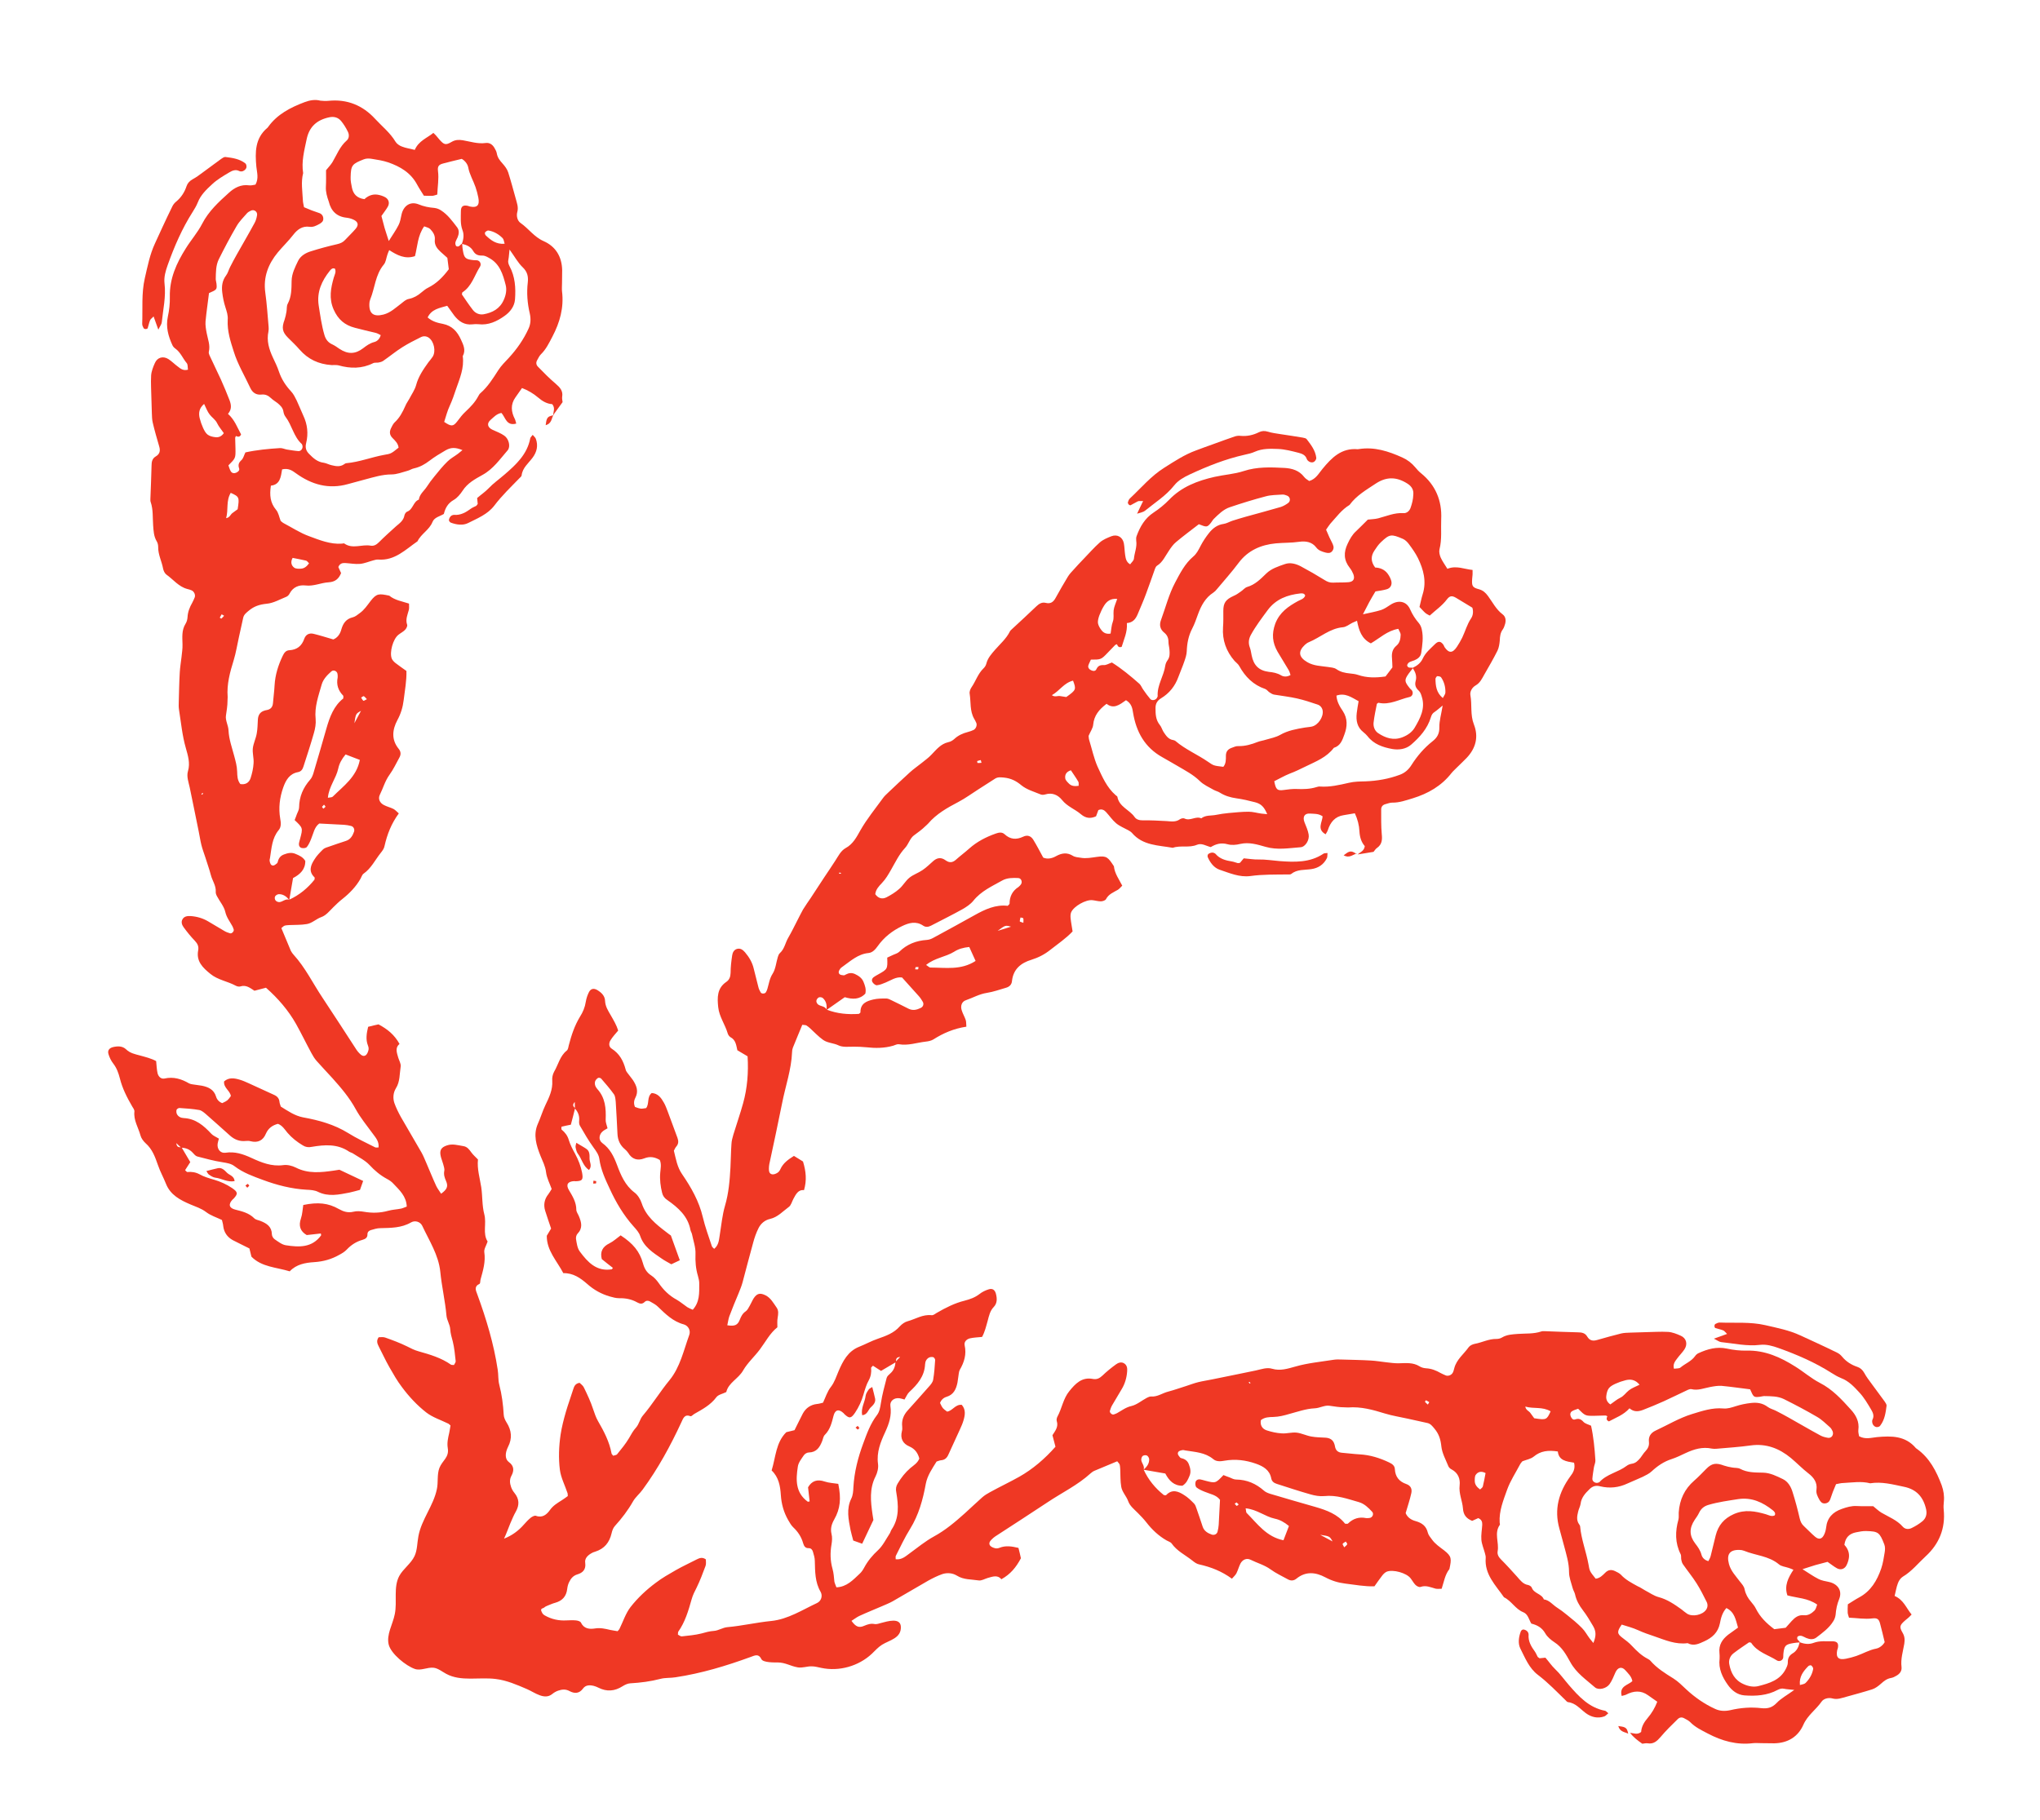 <?xml version="1.0" encoding="utf-8"?>
<!-- Generator: Adobe Illustrator 28.0.0, SVG Export Plug-In . SVG Version: 6.00 Build 0)  -->
<svg version="1.1" id="Layer_1" xmlns="http://www.w3.org/2000/svg" xmlns:xlink="http://www.w3.org/1999/xlink" x="0px" y="0px"
	 viewBox="0 0 141.73 126.49" style="enable-background:new 0 0 141.73 126.49;" xml:space="preserve">
<style type="text/css">
	.st0{clip-path:url(#SVGID_00000170252718175368527710000016851373311502494907_);fill:#EF3824;}
</style>
<g>
	<defs>
		<rect id="SVGID_1_" x="7.48" y="6.93" width="127.57" height="114.25"/>
	</defs>
	<clipPath id="SVGID_00000132785753496294642580000000802454880089372600_">
		<use xlink:href="#SVGID_1_"  style="overflow:visible;"/>
	</clipPath>
	<path style="clip-path:url(#SVGID_00000132785753496294642580000000802454880089372600_);fill:#EF3824;" d="M38.45,28.83
		c0.01-0.01,0.02-0.02,0.02-0.03c0,0.02,0,0.04,0,0.05L38.45,28.83z"/>
	<path style="clip-path:url(#SVGID_00000132785753496294642580000000802454880089372600_);fill:#EF3824;" d="M16.63,11.89
		c-0.26-0.14-0.5-0.03-0.7,0.09c-0.42,0.25-0.85,0.5-1.2,0.83c-0.39,0.36-0.79,0.74-0.99,1.26c-0.09,0.23-0.22,0.44-0.35,0.65
		c-0.74,1.16-1.28,2.41-1.74,3.7c-0.15,0.42-0.27,0.84-0.22,1.28c0.11,0.91-0.1,1.8-0.19,2.69c-0.01,0.14-0.12,0.27-0.24,0.52
		c-0.13-0.36-0.21-0.6-0.33-0.92c-0.12,0.13-0.22,0.19-0.25,0.28c-0.07,0.17-0.1,0.36-0.16,0.54c-0.01,0.03-0.09,0.06-0.14,0.06
		c-0.05,0-0.12-0.03-0.14-0.06c-0.05-0.09-0.1-0.2-0.1-0.3c0.04-1.06-0.06-2.13,0.18-3.17c0.19-0.82,0.35-1.66,0.71-2.43
		c0.17-0.37,0.34-0.74,0.51-1.11c0.23-0.49,0.46-0.99,0.7-1.47c0.06-0.12,0.15-0.23,0.26-0.32c0.35-0.29,0.58-0.65,0.72-1.07
		c0.07-0.21,0.21-0.36,0.42-0.48c0.26-0.14,0.5-0.32,0.74-0.5c0.42-0.3,0.83-0.62,1.25-0.92c0.09-0.06,0.2-0.14,0.29-0.13
		c0.49,0.06,0.98,0.13,1.38,0.44c0.07,0.05,0.1,0.2,0.08,0.29c-0.02,0.09-0.11,0.19-0.2,0.23C16.85,11.92,16.71,11.93,16.63,11.89"
		/>
	<path style="clip-path:url(#SVGID_00000132785753496294642580000000802454880089372600_);fill:#EF3824;" d="M37.01,30.22
		c0.1,0.12,0.19,0.19,0.22,0.28c0.17,0.47,0.07,0.91-0.23,1.31c-0.29,0.39-0.7,0.7-0.76,1.23c-0.01,0.07-0.09,0.13-0.15,0.19
		c-0.6,0.62-1.23,1.22-1.75,1.91c-0.47,0.61-1.17,0.88-1.82,1.21c-0.36,0.18-0.8,0.12-1.2-0.03c-0.06-0.02-0.14-0.13-0.13-0.18
		c0.01-0.1,0.06-0.2,0.13-0.27c0.05-0.05,0.15-0.09,0.22-0.09c0.47,0.04,0.83-0.18,1.19-0.44c0.11-0.08,0.24-0.12,0.36-0.19
		c0.04-0.03,0.06-0.09,0.1-0.13c-0.01-0.15-0.03-0.31-0.04-0.41c0.29-0.25,0.56-0.43,0.78-0.66c0.34-0.36,0.74-0.64,1.11-0.96
		c0.8-0.69,1.59-1.41,1.8-2.53C36.85,30.4,36.9,30.36,37.01,30.22"/>
	<path style="clip-path:url(#SVGID_00000132785753496294642580000000802454880089372600_);fill:#EF3824;" d="M37.91,29.55
		c0.03-0.19,0.04-0.32,0.09-0.43c0.08-0.19,0.26-0.22,0.44-0.26C38.31,29.09,38.33,29.43,37.91,29.55"/>
	<path style="clip-path:url(#SVGID_00000132785753496294642580000000802454880089372600_);fill:#EF3824;" d="M38.45,28.83l0.02,0.02
		c-0.01,0-0.02,0.01-0.03,0.01C38.44,28.85,38.45,28.84,38.45,28.83"/>
	<path style="clip-path:url(#SVGID_00000132785753496294642580000000802454880089372600_);fill:#EF3824;" d="M14.95,81.84
		c-0.15-0.02-0.3-0.12-0.43-0.21c-0.08-0.05-0.12-0.16-0.18-0.25c0.3-0.07,0.55-0.15,0.81-0.2c0.28-0.05,0.46,0.16,0.62,0.32
		c0.17,0.17,0.5,0.22,0.53,0.58C15.8,82.18,15.4,81.89,14.95,81.84"/>
	<path style="clip-path:url(#SVGID_00000132785753496294642580000000802454880089372600_);fill:#EF3824;" d="M17.05,82.39
		c0.05-0.04,0.11-0.08,0.16-0.12c0.05,0.05,0.11,0.11,0.11,0.12c-0.04,0.06-0.09,0.1-0.14,0.15C17.13,82.49,17.09,82.44,17.05,82.39
		"/>
	<path style="clip-path:url(#SVGID_00000132785753496294642580000000802454880089372600_);fill:#EF3824;" d="M94.24,59.32
		c0.01,0,0.03,0,0.04-0.01c-0.01,0.01-0.03,0.02-0.04,0.04L94.24,59.32z"/>
	<path style="clip-path:url(#SVGID_00000132785753496294642580000000802454880089372600_);fill:#EF3824;" d="M91.02,32.11
		c-0.09-0.03-0.2-0.12-0.23-0.21c-0.09-0.28-0.33-0.37-0.56-0.43c-0.47-0.12-0.95-0.25-1.44-0.27c-0.53-0.02-1.08-0.04-1.6,0.19
		c-0.22,0.1-0.47,0.16-0.71,0.21c-1.34,0.3-2.6,0.8-3.84,1.38c-0.4,0.19-0.78,0.4-1.06,0.75c-0.57,0.72-1.34,1.2-2.04,1.77
		c-0.11,0.09-0.28,0.11-0.54,0.2c0.16-0.34,0.27-0.58,0.42-0.88c-0.18,0.01-0.29-0.02-0.37,0.02c-0.17,0.08-0.33,0.19-0.5,0.27
		c-0.03,0.02-0.11-0.02-0.14-0.06c-0.03-0.03-0.06-0.1-0.05-0.14c0.03-0.1,0.07-0.21,0.15-0.28c0.77-0.72,1.46-1.55,2.37-2.12
		c0.71-0.45,1.42-0.92,2.22-1.21c0.38-0.14,0.77-0.29,1.15-0.42c0.51-0.19,1.02-0.37,1.54-0.55c0.13-0.04,0.27-0.06,0.4-0.04
		c0.45,0.04,0.87-0.05,1.27-0.25c0.2-0.1,0.4-0.11,0.63-0.04c0.28,0.09,0.58,0.12,0.87,0.17c0.51,0.08,1.03,0.15,1.54,0.24
		c0.1,0.02,0.24,0.04,0.29,0.12c0.3,0.39,0.6,0.78,0.66,1.29c0.01,0.08-0.07,0.21-0.14,0.26C91.24,32.14,91.11,32.15,91.02,32.11"/>
	<path style="clip-path:url(#SVGID_00000132785753496294642580000000802454880089372600_);fill:#EF3824;" d="M89.7,60.74
		c-0.05,0.04-0.16,0.03-0.24,0.03c-0.87,0.01-1.73-0.01-2.59,0.11c-0.76,0.1-1.45-0.21-2.14-0.44c-0.38-0.13-0.65-0.48-0.82-0.87
		c-0.03-0.06-0.01-0.19,0.04-0.22c0.07-0.06,0.19-0.1,0.28-0.1c0.07,0,0.17,0.04,0.22,0.09c0.3,0.36,0.72,0.46,1.15,0.53
		c0.13,0.02,0.26,0.08,0.39,0.11c0.05,0.01,0.11-0.01,0.16-0.02c0.1-0.12,0.2-0.24,0.26-0.31c0.38,0.03,0.7,0.09,1.02,0.08
		c0.49-0.01,0.97,0.07,1.46,0.11c1.05,0.08,2.12,0.12,3.07-0.52c0.04-0.03,0.1-0.02,0.27-0.04c-0.02,0.15,0,0.27-0.04,0.35
		c-0.22,0.45-0.6,0.7-1.09,0.77C90.63,60.47,90.12,60.4,89.7,60.74"/>
	<path style="clip-path:url(#SVGID_00000132785753496294642580000000802454880089372600_);fill:#EF3824;" d="M94.24,59.32l0,0.03
		c-0.01-0.01-0.02-0.01-0.03-0.02C94.22,59.33,94.23,59.32,94.24,59.32"/>
	<path style="clip-path:url(#SVGID_00000132785753496294642580000000802454880089372600_);fill:#EF3824;" d="M93.35,59.44
		c0.16-0.11,0.25-0.2,0.37-0.24c0.19-0.07,0.35,0.03,0.5,0.13C93.96,59.41,93.73,59.65,93.35,59.44"/>
	<path style="clip-path:url(#SVGID_00000132785753496294642580000000802454880089372600_);fill:#EF3824;" d="M40.15,80.18
		c-0.09-0.12-0.13-0.29-0.16-0.45c-0.02-0.09,0.03-0.2,0.05-0.31c0.26,0.16,0.5,0.28,0.71,0.43c0.23,0.16,0.21,0.43,0.21,0.67
		c0,0.25,0.2,0.51-0.04,0.79C40.5,81.03,40.42,80.53,40.15,80.18"/>
	<path style="clip-path:url(#SVGID_00000132785753496294642580000000802454880089372600_);fill:#EF3824;" d="M41.23,82.05
		c0.07,0.01,0.13,0.02,0.19,0.03c0,0.07,0,0.16-0.01,0.16c-0.07,0.01-0.14,0.01-0.2,0.01C41.22,82.18,41.23,82.12,41.23,82.05"/>
	<path style="clip-path:url(#SVGID_00000132785753496294642580000000802454880089372600_);fill:#EF3824;" d="M57.84,109.03
		c-0.16-0.57-0.17-1.13-0.07-1.7c0.04-0.24,0.06-0.5,0-0.73c-0.09-0.38,0.01-0.69,0.19-1.01c0.42-0.74,0.49-1.45,0.28-2.47
		c-0.3-0.05-0.64-0.06-0.94-0.16c-0.52-0.18-0.9-0.05-1.16,0.4c0.04,0.35,0.07,0.67,0.11,0.98c-0.08,0.01-0.11,0.03-0.13,0.02
		c-0.87-0.63-0.83-1.54-0.69-2.44c0.04-0.28,0.25-0.54,0.42-0.79c0.07-0.1,0.22-0.19,0.34-0.19c0.54-0.01,0.76-0.36,0.93-0.79
		c0.06-0.15,0.08-0.34,0.19-0.44c0.37-0.37,0.48-0.85,0.6-1.32c0.11-0.43,0.37-0.49,0.7-0.18c0.02,0.02,0.03,0.04,0.05,0.06
		c0.35,0.33,0.47,0.31,0.75-0.1c0.26-0.39,0.45-0.81,0.58-1.26c0.1-0.34,0.2-0.69,0.37-0.99c0.15-0.28,0.19-0.56,0.16-0.86
		c0-0.03,0.06-0.08,0.13-0.15c0.18,0.12,0.37,0.24,0.56,0.36c0.36-0.21,0.68-0.4,1-0.59c-0.02,0.3-0.12,0.56-0.36,0.77
		c-0.1,0.09-0.22,0.19-0.25,0.31c-0.15,0.58-0.31,1.16-0.4,1.75c-0.05,0.3-0.09,0.6-0.28,0.84c-0.45,0.59-0.7,1.29-0.95,1.97
		c-0.36,0.97-0.62,1.98-0.68,3.03c-0.01,0.27-0.03,0.57-0.15,0.8c-0.35,0.72-0.19,1.44-0.05,2.17c0.05,0.24,0.12,0.47,0.19,0.74
		c0.19,0.07,0.39,0.14,0.62,0.22c0.26-0.54,0.5-1.05,0.78-1.65c-0.01-0.06-0.03-0.22-0.06-0.38c-0.13-0.9-0.23-1.79,0.21-2.65
		c0.13-0.26,0.21-0.59,0.17-0.87c-0.11-0.81,0.18-1.52,0.5-2.21c0.27-0.59,0.46-1.15,0.36-1.81c-0.05-0.35,0.26-0.59,0.63-0.54
		c0.13,0.02,0.25,0.06,0.35,0.09c0.13-0.21,0.2-0.4,0.33-0.52c0.57-0.53,1.06-1.09,1.1-1.93c0.01-0.2,0.1-0.38,0.28-0.47
		c0.08-0.04,0.21-0.05,0.3-0.02c0.05,0.02,0.12,0.13,0.12,0.19c-0.03,0.46-0.06,0.93-0.14,1.38c-0.03,0.17-0.17,0.34-0.3,0.48
		c-0.48,0.55-0.98,1.1-1.47,1.65c-0.29,0.32-0.43,0.69-0.38,1.12c0.01,0.11,0.01,0.22-0.02,0.32c-0.13,0.51,0.07,0.87,0.52,1.06
		c0.39,0.17,0.59,0.46,0.69,0.84c-0.12,0.31-0.39,0.47-0.62,0.66c-0.36,0.31-0.64,0.67-0.88,1.07c-0.12,0.19-0.15,0.39-0.1,0.62
		c0.15,0.89,0.22,1.78-0.33,2.59c-0.06,0.09-0.08,0.21-0.14,0.29c-0.25,0.38-0.46,0.82-0.79,1.13c-0.39,0.36-0.71,0.74-0.96,1.2
		c-0.09,0.17-0.2,0.34-0.34,0.46c-0.45,0.42-0.88,0.9-1.6,0.93c-0.05-0.14-0.11-0.26-0.14-0.39
		C57.94,109.62,57.92,109.31,57.84,109.03 M62.54,94.3c-0.13,0.13-0.21,0.22-0.29,0.31C62.26,94.47,62.24,94.32,62.54,94.3
		 M79.39,101.18c0.07-0.05,0.21-0.07,0.29-0.03c0.08,0.04,0.15,0.16,0.16,0.25c0.01,0.3-0.15,0.53-0.38,0.72
		c0.07-0.26-0.15-0.44-0.17-0.66C79.28,101.36,79.33,101.23,79.39,101.18 M79.46,102.14c0.5,0.09,1,0.17,1.5,0.26
		c0.26,0.5,0.61,0.86,1.19,0.85c0.28-0.17,0.38-0.42,0.49-0.68c0.12-0.27,0.06-0.54-0.04-0.8c-0.08-0.22-0.24-0.36-0.47-0.42
		c-0.05-0.01-0.12-0.03-0.15-0.07c-0.06-0.08-0.15-0.17-0.15-0.26c0-0.17,0.15-0.21,0.29-0.24c0.08-0.02,0.16,0,0.24,0.02
		c0.67,0.11,1.36,0.13,1.93,0.6c0.22,0.19,0.52,0.16,0.79,0.11c0.75-0.13,1.47-0.04,2.18,0.21c0.5,0.18,0.95,0.43,1.06,1.02
		c0.04,0.21,0.19,0.32,0.38,0.38c0.78,0.25,1.56,0.51,2.34,0.73c0.31,0.09,0.65,0.15,0.97,0.12c0.85-0.09,1.62,0.2,2.4,0.42
		c0.38,0.11,0.66,0.39,0.92,0.67c0.14,0.15,0.02,0.41-0.18,0.43c-0.08,0.01-0.17,0.02-0.24,0.01c-0.49-0.1-0.9,0.03-1.26,0.38
		c-0.03,0.03-0.1,0.01-0.2,0.01c-0.52-0.66-1.28-0.94-2.08-1.17c-1.05-0.3-2.09-0.6-3.13-0.91c-0.15-0.05-0.31-0.11-0.43-0.22
		c-0.56-0.49-1.18-0.76-1.93-0.77c-0.16,0-0.31-0.09-0.46-0.15c-0.15-0.05-0.29-0.11-0.42-0.16c-0.55,0.58-0.55,0.58-1.3,0.38
		c-0.11-0.03-0.21-0.06-0.32-0.08c-0.15-0.02-0.29,0.05-0.32,0.19c-0.03,0.12-0.01,0.3,0.07,0.37c0.16,0.13,0.37,0.22,0.57,0.3
		c0.37,0.16,0.8,0.21,1.06,0.56c-0.03,0.59-0.06,1.16-0.09,1.73c-0.01,0.16-0.04,0.32-0.08,0.48c-0.04,0.17-0.22,0.26-0.39,0.21
		c-0.29-0.1-0.55-0.25-0.65-0.57c-0.14-0.41-0.27-0.83-0.42-1.24c-0.04-0.13-0.09-0.27-0.18-0.36c-0.21-0.21-0.43-0.43-0.68-0.58
		c-0.4-0.26-0.83-0.44-1.25,0c-0.02,0.03-0.1,0-0.16,0C80.26,103.42,79.78,102.84,79.46,102.14 M85.78,104.5
		c0.04-0.03,0.07-0.05,0.13-0.09c0.05,0.04,0.1,0.09,0.15,0.14c-0.05,0.03-0.11,0.11-0.14,0.1
		C85.87,104.62,85.83,104.55,85.78,104.5 M86.54,104.82c0.78,0.07,1.34,0.57,2.03,0.72c0.34,0.07,0.66,0.24,0.98,0.51
		c-0.12,0.32-0.25,0.64-0.38,0.99c-1.19-0.24-1.81-1.15-2.55-1.89C86.56,105.1,86.58,104.98,86.54,104.82 M91.72,106.66
		c0.66,0.1,0.66,0.1,0.86,0.46C92.26,106.95,91.99,106.8,91.72,106.66 M93.28,107.29c0.05-0.07,0.15-0.11,0.22-0.16
		c0.03,0.06,0.11,0.14,0.1,0.18c-0.03,0.07-0.11,0.13-0.21,0.22C93.33,107.41,93.26,107.31,93.28,107.29 M86.88,96.12
		c-0.02,0.01-0.05,0.03-0.06,0.03c-0.03-0.03-0.05-0.06-0.07-0.09c0.02-0.01,0.04-0.02,0.06-0.03
		C86.83,96.06,86.86,96.09,86.88,96.12 M99.07,97.31c0.08,0.04,0.15,0.09,0.23,0.13c-0.05,0.09-0.07,0.13-0.1,0.17
		c-0.07-0.06-0.14-0.12-0.2-0.19C98.99,97.42,99.06,97.31,99.07,97.31 M102.53,102.49c0.15-0.21,0.38-0.28,0.68-0.12
		c-0.06,0.31-0.11,0.62-0.19,0.93c-0.02,0.08-0.12,0.14-0.19,0.21c-0.23-0.17-0.36-0.34-0.37-0.57
		C102.46,102.8,102.45,102.6,102.53,102.49 M105.97,97.75c0.59,0.17,1.19-0.01,1.76,0.33c-0.27,0.6-0.31,0.61-1.14,0.48
		c-0.08-0.11-0.17-0.24-0.27-0.37C106.22,98.05,106.01,98,105.97,97.75 M104.71,103.52c0.22-0.61,0.59-1.17,0.89-1.74
		c0.05-0.1,0.13-0.18,0.17-0.23c0.29-0.11,0.58-0.16,0.78-0.32c0.49-0.41,1.02-0.46,1.68-0.36c0.07,0.63,0.58,0.69,1.13,0.78
		c0.1,0.43-0.07,0.7-0.27,0.96c-0.79,1.09-1.13,2.28-0.75,3.62c0.11,0.39,0.21,0.79,0.32,1.18c0.16,0.61,0.35,1.2,0.35,1.84
		c0,0.37,0.15,0.74,0.25,1.11c0.04,0.16,0.14,0.3,0.17,0.45c0.09,0.41,0.28,0.75,0.54,1.09c0.26,0.34,0.49,0.72,0.71,1.1
		c0.22,0.38,0.22,0.69,0.02,1.18c-0.1-0.12-0.18-0.22-0.26-0.32c-0.18-0.24-0.32-0.51-0.53-0.72c-0.32-0.33-0.68-0.62-1.04-0.91
		c-0.23-0.19-0.47-0.37-0.72-0.53c-0.29-0.19-0.51-0.5-0.89-0.55c-0.15-0.4-0.69-0.4-0.84-0.82c-0.03-0.08-0.16-0.16-0.25-0.18
		c-0.36-0.06-0.55-0.33-0.77-0.58c-0.36-0.4-0.73-0.81-1.11-1.19c-0.17-0.17-0.28-0.35-0.24-0.58c0.11-0.61-0.26-1.25,0.15-1.83
		c0.02-0.03,0-0.11-0.01-0.16C104.14,105,104.45,104.25,104.71,103.52 M112.61,109.43c-0.11-0.11-0.27-0.18-0.41-0.25
		c-0.24-0.11-0.46-0.1-0.67,0.11c-0.19,0.19-0.38,0.39-0.67,0.42c-0.44-0.54-0.42-0.55-0.5-1c-0.16-0.88-0.5-1.73-0.58-2.63
		c0-0.05-0.04-0.11-0.07-0.15c-0.2-0.28-0.14-0.58-0.07-0.87c0.04-0.19,0.14-0.36,0.17-0.54c0.05-0.44,0.32-0.74,0.62-1.03
		c0.21-0.21,0.44-0.28,0.74-0.2c0.66,0.16,1.3,0.09,1.91-0.2c0.35-0.16,0.71-0.3,1.05-0.46c0.22-0.11,0.45-0.22,0.62-0.38
		c0.41-0.38,0.85-0.68,1.38-0.85c0.34-0.11,0.66-0.27,0.98-0.42c0.58-0.27,1.17-0.45,1.82-0.31c0.1,0.02,0.22,0.02,0.33,0.01
		c0.79-0.07,1.58-0.12,2.37-0.23c1.08-0.15,1.99,0.21,2.79,0.87c0.42,0.35,0.79,0.74,1.23,1.08c0.35,0.27,0.62,0.62,0.55,1.12
		c-0.04,0.26,0.08,0.48,0.2,0.7c0.09,0.15,0.18,0.27,0.38,0.26c0.18-0.01,0.31-0.11,0.37-0.27c0.07-0.18,0.12-0.36,0.19-0.54
		c0.07-0.18,0.14-0.35,0.22-0.53c0.18-0.03,0.34-0.08,0.5-0.08c0.62-0.03,1.25-0.14,1.87,0.02c0.8-0.13,1.57,0.08,2.34,0.24
		c0.89,0.18,1.36,0.72,1.55,1.58c0.07,0.34-0.02,0.61-0.25,0.81c-0.23,0.19-0.49,0.35-0.76,0.48c-0.2,0.1-0.45,0.09-0.61-0.09
		c-0.41-0.47-0.98-0.68-1.49-0.98c-0.2-0.12-0.38-0.3-0.57-0.45c-0.37,0-0.76,0.01-1.14-0.01c-0.37-0.02-0.7,0.08-1.04,0.2
		c-0.63,0.22-1.02,0.62-1.09,1.3c-0.02,0.16-0.06,0.32-0.13,0.47c-0.15,0.33-0.37,0.39-0.64,0.16c-0.27-0.23-0.51-0.49-0.77-0.73
		c-0.17-0.15-0.25-0.34-0.3-0.56c-0.14-0.61-0.3-1.21-0.49-1.81c-0.11-0.37-0.32-0.73-0.67-0.9c-0.44-0.21-0.88-0.44-1.39-0.45
		c-0.55-0.01-1.09,0-1.59-0.27c-0.16-0.08-0.37-0.05-0.56-0.09c-0.18-0.03-0.37-0.07-0.55-0.13c-0.56-0.21-0.85-0.17-1.25,0.24
		c-0.27,0.27-0.53,0.55-0.82,0.8c-0.68,0.59-1.02,1.33-1.08,2.22c-0.01,0.16,0.02,0.34-0.02,0.49c-0.23,0.82-0.24,1.62,0.15,2.4
		c0.06,0.11,0.02,0.27,0.05,0.4c0.02,0.1,0.05,0.21,0.11,0.3c0.31,0.45,0.66,0.87,0.95,1.33c0.26,0.41,0.48,0.85,0.7,1.29
		c0.09,0.18,0.08,0.38-0.04,0.55c-0.25,0.36-0.94,0.51-1.32,0.27c-0.14-0.09-0.26-0.2-0.39-0.3c-0.49-0.35-0.98-0.69-1.58-0.85
		c-0.34-0.09-0.64-0.31-0.95-0.47c-0.17-0.09-0.32-0.21-0.5-0.28C113.33,109.99,112.93,109.78,112.61,109.43 M112.67,112.9
		c0.37,0.12,0.77,0.22,1.14,0.39c0.37,0.17,0.75,0.3,1.14,0.43c0.75,0.26,1.47,0.58,2.3,0.47c0.42,0.23,0.79,0.04,1.16-0.13
		c0.55-0.25,0.95-0.61,1.08-1.24c0.07-0.37,0.16-0.74,0.45-1.07c0.58,0.28,0.65,0.82,0.81,1.36c-0.24,0.17-0.46,0.33-0.68,0.49
		c-0.41,0.32-0.67,0.71-0.61,1.26c0.01,0.14,0.02,0.28,0.01,0.41c-0.09,0.7,0.2,1.3,0.58,1.83c0.27,0.38,0.65,0.68,1.14,0.72
		c0.79,0.06,1.59,0.01,2.31-0.38c0.16-0.08,0.29-0.12,0.46-0.08c0.18,0.04,0.36,0.04,0.7,0.08c-0.51,0.37-0.93,0.59-1.24,0.92
		c-0.31,0.32-0.63,0.39-1.03,0.35c-0.74-0.09-1.47-0.03-2.19,0.14c-0.37,0.08-0.72,0.06-1.04-0.09c-0.75-0.34-1.42-0.81-2.02-1.37
		c-0.28-0.26-0.54-0.53-0.87-0.74c-0.58-0.36-1.16-0.72-1.61-1.24c-0.05-0.06-0.13-0.1-0.2-0.14c-0.42-0.22-0.75-0.54-1.07-0.88
		c-0.2-0.22-0.44-0.4-0.68-0.58C112.34,113.53,112.33,113.39,112.67,112.9 M125.63,115.79c0.04-0.05,0.18-0.08,0.21-0.05
		c0.07,0.06,0.15,0.17,0.13,0.25c-0.07,0.38-0.26,0.7-0.53,0.97c-0.08,0.08-0.23,0.09-0.39,0.14
		C124.99,116.51,125.29,116.14,125.63,115.79 M124.21,115.55c0,0.15-0.08,0.31-0.15,0.45c-0.39,0.76-1.14,0.98-1.88,1.17
		c-0.34,0.09-0.71,0.02-1.04-0.13c-0.62-0.27-0.89-0.79-1-1.4c-0.05-0.27,0.06-0.56,0.29-0.74c0.36-0.28,0.74-0.53,1.09-0.77
		c0.09,0.02,0.13,0.02,0.14,0.03c0.43,0.66,1.18,0.84,1.79,1.23c0.18,0.11,0.41,0,0.44-0.2c0.01-0.08,0-0.16,0.01-0.25
		c0.06-0.57,0.14-0.66,0.67-0.75c0.15-0.03,0.31-0.04,0.46-0.05c-0.07,0.32-0.2,0.6-0.5,0.77
		C124.28,115.07,124.2,115.27,124.21,115.55 M119.2,106.7c-0.12,0.47-0.23,0.95-0.35,1.43c-0.03,0.13-0.1,0.24-0.16,0.36
		c-0.27-0.07-0.43-0.25-0.48-0.45c-0.08-0.3-0.25-0.54-0.43-0.77c-0.42-0.55-0.43-1.06-0.04-1.65c0.11-0.16,0.22-0.31,0.3-0.48
		c0.14-0.3,0.35-0.47,0.66-0.56c0.68-0.2,1.37-0.29,2.06-0.4c0.94-0.14,1.71,0.22,2.41,0.78c0.1,0.08,0.21,0.19,0.13,0.35
		c-0.22,0.11-0.42-0.02-0.62-0.08c-0.74-0.21-1.44-0.35-2.22-0.01C119.77,105.53,119.38,106,119.2,106.7 M124.18,110.87
		c0.69,0.19,1.42,0.18,2.07,0.64c-0.06,0.15-0.09,0.32-0.19,0.42c-0.2,0.19-0.43,0.35-0.73,0.32c-0.37-0.04-0.62,0.15-0.85,0.4
		c-0.14,0.16-0.29,0.32-0.42,0.47c-0.28,0.04-0.52,0.07-0.79,0.1c-0.56-0.42-0.99-0.85-1.28-1.43c-0.08-0.17-0.21-0.32-0.33-0.47
		c-0.22-0.25-0.38-0.53-0.45-0.86c-0.04-0.23-0.19-0.37-0.32-0.54c-0.29-0.39-0.64-0.74-0.77-1.23c-0.18-0.67,0.05-1,0.73-0.98
		c0.11,0,0.22,0.02,0.32,0.06c0.8,0.33,1.71,0.35,2.42,0.94c0.17,0.15,0.45,0.17,0.68,0.25c0.1,0.03,0.19,0.07,0.33,0.13
		C124.24,109.64,123.95,110.19,124.18,110.87 M126,114.17c-0.32,0.12-0.64,0.08-0.95-0.04c-0.06-0.13-0.27-0.19-0.16-0.4
		c0.23-0.14,0.41,0.02,0.6,0.1c0.24,0.1,0.49,0.13,0.7-0.03c0.43-0.33,0.88-0.65,1.17-1.12c0.09-0.13,0.15-0.3,0.17-0.46
		c0.03-0.38,0.1-0.74,0.25-1.1c0.23-0.58-0.1-1.06-0.74-1.19c-0.24-0.05-0.49-0.09-0.7-0.2c-0.36-0.18-0.69-0.42-1.11-0.68
		c0.36-0.11,0.63-0.21,0.91-0.29c0.29-0.08,0.58-0.15,0.83-0.22c0.25,0.17,0.44,0.33,0.66,0.45c0.24,0.13,0.5,0.06,0.64-0.18
		c0.09-0.16,0.15-0.35,0.18-0.53c0.06-0.37-0.09-0.69-0.31-0.92c0.07-0.53,0.36-0.78,0.8-0.87c0.24-0.05,0.49-0.1,0.73-0.09
		c0.83,0.02,0.92,0.1,1.24,0.92c0.07,0.17,0.06,0.38,0.03,0.56c-0.06,0.38-0.12,0.76-0.24,1.12c-0.29,0.84-0.72,1.58-1.55,2.02
		c-0.26,0.14-0.51,0.31-0.77,0.47c-0.01,0.21-0.02,0.4-0.01,0.59c0.01,0.1,0.05,0.2,0.09,0.34c0.56,0.02,1.09,0.12,1.63,0.05
		c0.33-0.04,0.45,0.05,0.53,0.36c0.11,0.41,0.21,0.83,0.32,1.29c-0.11,0.2-0.34,0.4-0.59,0.45c-0.49,0.09-0.91,0.35-1.38,0.51
		c-0.23,0.08-0.47,0.14-0.71,0.19c-0.53,0.11-0.72-0.08-0.62-0.59c0.01-0.05,0.04-0.1,0.05-0.16c0.06-0.32-0.05-0.46-0.39-0.46
		C126.86,114.07,126.42,114.01,126,114.17 M127,99.92c-0.19-0.03-0.38-0.08-0.54-0.17c-0.74-0.4-1.47-0.83-2.2-1.24
		c-0.28-0.16-0.57-0.31-0.86-0.46c-0.19-0.1-0.42-0.15-0.59-0.28c-0.36-0.27-0.75-0.32-1.17-0.27c-0.35,0.04-0.7,0.11-1.04,0.22
		c-0.29,0.09-0.57,0.19-0.88,0.16c-0.76-0.07-1.48,0.18-2.17,0.39c-0.88,0.27-1.69,0.76-2.53,1.15c-0.34,0.16-0.5,0.42-0.46,0.78
		c0.03,0.27-0.07,0.47-0.25,0.66c-0.13,0.13-0.22,0.3-0.34,0.45c-0.16,0.19-0.32,0.37-0.59,0.41c-0.13,0.02-0.27,0.07-0.37,0.15
		c-0.59,0.45-1.38,0.56-1.89,1.13c-0.02,0.02-0.05,0.02-0.07,0.03c-0.18,0.08-0.43-0.06-0.42-0.26c0.02-0.27,0.07-0.54,0.11-0.81
		c0.03-0.16,0.11-0.32,0.1-0.48c-0.05-0.81-0.13-1.63-0.3-2.4c-0.21-0.1-0.41-0.14-0.53-0.27c-0.17-0.19-0.33-0.25-0.57-0.17
		c-0.16,0.06-0.25-0.07-0.31-0.2c-0.06-0.14-0.04-0.29,0.09-0.37c0.13-0.08,0.29-0.12,0.42-0.17c0.5,0.5,0.5,0.5,1.16,0.49
		c0.25,0,0.49-0.02,0.74-0.02c0.04,0,0.09,0.03,0.13,0.05c-0.05,0.13-0.11,0.26,0.11,0.36c0.47-0.26,1.01-0.44,1.43-0.91
		c0.31,0.27,0.62,0.23,0.94,0.11c0.48-0.19,0.96-0.38,1.44-0.6c0.57-0.26,1.13-0.54,1.69-0.8c0.07-0.03,0.17-0.06,0.24-0.04
		c0.45,0.11,0.86-0.07,1.29-0.15c0.27-0.05,0.54-0.1,0.81-0.08c0.65,0.06,1.3,0.16,1.97,0.24c0.24,0.55,0.25,0.56,0.66,0.52
		c0.11-0.01,0.22-0.05,0.32-0.05c0.47,0.01,0.94,0,1.37,0.21c0.78,0.39,1.56,0.8,2.31,1.24c0.33,0.19,0.6,0.47,0.89,0.72
		c0.08,0.07,0.13,0.17,0.18,0.27C127.42,99.71,127.25,99.96,127,99.92 M113.91,96.23c-0.28,0.14-0.54,0.23-0.74,0.39
		c-0.21,0.16-0.35,0.4-0.61,0.52c-0.23,0.11-0.43,0.29-0.68,0.46c-0.25-0.17-0.31-0.39-0.28-0.6c0.02-0.18,0.07-0.39,0.18-0.53
		c0.11-0.14,0.29-0.23,0.46-0.31c0.22-0.1,0.45-0.18,0.69-0.24C113.28,95.83,113.61,95.87,113.91,96.23 M58.31,60.64
		c0.04,0.01,0.08,0.01,0.12,0.02c-0.01,0.02-0.01,0.06-0.02,0.06c-0.04,0-0.08-0.01-0.12-0.01C58.3,60.69,58.3,60.67,58.31,60.64
		 M56.72,69.54c0.01-0.09,0.1-0.2,0.18-0.23c0.08-0.03,0.22,0,0.28,0.06c0.22,0.21,0.28,0.48,0.24,0.77
		c-0.13-0.23-0.41-0.2-0.59-0.34C56.76,69.74,56.7,69.62,56.72,69.54 M63.78,67.36c-0.06,0.02-0.13,0-0.2,0
		c0.01-0.04,0.02-0.09,0.03-0.15c0.07,0,0.13-0.01,0.2-0.01C63.8,67.26,63.81,67.35,63.78,67.36 M60.12,69.05
		c0.07-0.32-0.03-0.57-0.13-0.82c-0.11-0.27-0.34-0.42-0.59-0.54c-0.22-0.1-0.42-0.08-0.63,0.03c-0.05,0.03-0.1,0.06-0.15,0.06
		c-0.1-0.01-0.23-0.02-0.29-0.08c-0.12-0.12-0.04-0.26,0.04-0.37c0.04-0.07,0.12-0.11,0.18-0.16c0.55-0.39,1.06-0.87,1.79-0.94
		c0.29-0.03,0.48-0.26,0.64-0.48c0.44-0.62,1.02-1.07,1.69-1.39c0.48-0.23,0.97-0.37,1.47-0.03c0.18,0.12,0.36,0.09,0.54,0
		c0.73-0.38,1.46-0.74,2.18-1.14c0.28-0.16,0.57-0.35,0.77-0.6c0.54-0.67,1.29-1,2-1.4c0.34-0.19,0.74-0.19,1.12-0.17
		c0.2,0.01,0.3,0.27,0.18,0.44c-0.05,0.06-0.1,0.13-0.17,0.18c-0.42,0.27-0.62,0.66-0.62,1.16c0,0.04-0.07,0.08-0.13,0.15
		c-0.83-0.1-1.57,0.24-2.3,0.65c-0.95,0.53-1.9,1.05-2.86,1.57c-0.14,0.08-0.3,0.14-0.46,0.15c-0.74,0.05-1.38,0.3-1.91,0.82
		c-0.11,0.11-0.28,0.15-0.43,0.22c-0.14,0.07-0.29,0.13-0.41,0.19c0.03,0.8,0.03,0.8-0.65,1.18c-0.1,0.05-0.19,0.11-0.28,0.17
		c-0.13,0.09-0.17,0.24-0.09,0.36c0.06,0.1,0.21,0.22,0.3,0.21c0.21-0.02,0.41-0.11,0.61-0.19c0.37-0.15,0.71-0.41,1.14-0.35
		c0.4,0.44,0.78,0.86,1.16,1.29c0.11,0.12,0.2,0.26,0.28,0.4c0.09,0.15,0.03,0.34-0.13,0.42c-0.28,0.14-0.56,0.21-0.86,0.06
		c-0.39-0.2-0.78-0.39-1.17-0.58c-0.12-0.06-0.25-0.13-0.38-0.13c-0.3,0-0.61,0-0.9,0.07c-0.47,0.11-0.9,0.28-0.89,0.89
		c0,0.04-0.07,0.07-0.11,0.11c-0.76,0.05-1.5-0.01-2.22-0.29c0.41-0.29,0.83-0.58,1.24-0.87C59.23,69.46,59.72,69.47,60.12,69.05
		 M64.64,67.24c-0.08,0-0.16-0.1-0.3-0.18c0.61-0.5,1.35-0.55,1.95-0.92c0.29-0.19,0.64-0.29,1.05-0.33
		c0.14,0.31,0.28,0.63,0.44,0.97C66.76,67.44,65.69,67.24,64.64,67.24 M69.31,64.69c0.54-0.4,0.54-0.4,0.93-0.29
		C69.89,64.51,69.6,64.6,69.31,64.69 M70.9,63.76c0.07,0.02,0.18,0.02,0.19,0.06c0.03,0.07,0.01,0.17,0.01,0.31
		c-0.13-0.05-0.24-0.07-0.25-0.1C70.85,63.94,70.88,63.85,70.9,63.76 M67.89,52.89c0.08-0.03,0.17-0.05,0.25-0.07
		c0.03,0.1,0.04,0.14,0.05,0.19c-0.09,0.01-0.18,0.02-0.28,0.01C67.91,53.02,67.88,52.89,67.89,52.89 M73.08,48.31
		c0.54-0.3,0.83-0.85,1.47-1.01c0.23,0.61,0.22,0.65-0.47,1.14c-0.13-0.02-0.29-0.05-0.45-0.07C73.47,48.35,73.28,48.46,73.08,48.31
		 M76.38,42.76c0.09-0.23,0.19-0.45,0.32-0.66c0.19-0.31,0.45-0.52,0.92-0.48c-0.1,0.3-0.22,0.54-0.25,0.8
		c-0.03,0.26,0.04,0.53-0.06,0.8c-0.09,0.24-0.1,0.51-0.15,0.81c-0.3,0.05-0.49-0.05-0.63-0.23c-0.11-0.14-0.22-0.32-0.25-0.5
		C76.26,43.13,76.32,42.93,76.38,42.76 M75.79,45.84c0.7,0,0.71,0,1.17-0.48c0.17-0.18,0.34-0.36,0.51-0.53
		c0.03-0.03,0.09-0.04,0.13-0.06c0.06,0.12,0.1,0.26,0.33,0.18c0.15-0.51,0.41-1.03,0.36-1.65c0.41-0.03,0.6-0.27,0.74-0.59
		c0.2-0.48,0.41-0.95,0.59-1.44c0.22-0.58,0.42-1.18,0.63-1.76c0.03-0.07,0.07-0.16,0.14-0.2c0.39-0.24,0.56-0.66,0.81-1.02
		c0.15-0.23,0.31-0.46,0.52-0.63c0.5-0.42,1.03-0.81,1.57-1.23c0.55,0.22,0.58,0.22,0.84-0.1c0.07-0.08,0.12-0.19,0.19-0.26
		c0.33-0.32,0.67-0.67,1.12-0.82c0.83-0.28,1.67-0.54,2.51-0.76c0.36-0.1,0.76-0.09,1.14-0.12c0.1-0.01,0.22,0.03,0.32,0.07
		c0.23,0.08,0.28,0.38,0.08,0.52c-0.15,0.11-0.32,0.21-0.5,0.27c-0.81,0.24-1.62,0.45-2.44,0.68c-0.31,0.09-0.62,0.18-0.93,0.28
		c-0.21,0.07-0.4,0.19-0.61,0.22c-0.44,0.06-0.76,0.31-1.02,0.64c-0.22,0.28-0.42,0.58-0.58,0.89c-0.14,0.27-0.27,0.54-0.51,0.74
		c-0.58,0.49-0.92,1.17-1.26,1.81c-0.43,0.81-0.66,1.73-0.98,2.6c-0.13,0.35-0.06,0.65,0.23,0.88c0.21,0.17,0.29,0.38,0.29,0.64
		c0,0.19,0.06,0.37,0.07,0.56c0.02,0.24,0.03,0.49-0.13,0.71c-0.08,0.11-0.14,0.24-0.16,0.37c-0.1,0.73-0.58,1.37-0.53,2.13
		c0,0.03-0.02,0.05-0.03,0.08c-0.07,0.19-0.35,0.26-0.48,0.12c-0.18-0.21-0.34-0.43-0.49-0.65c-0.1-0.13-0.15-0.3-0.27-0.41
		c-0.61-0.54-1.24-1.06-1.91-1.48c-0.21,0.07-0.39,0.19-0.56,0.18c-0.26-0.01-0.41,0.05-0.52,0.29c-0.07,0.15-0.23,0.13-0.36,0.07
		c-0.14-0.06-0.23-0.18-0.2-0.32C75.65,46.11,75.74,45.97,75.79,45.84 M74.4,53.53c0.17,0.26,0.36,0.52,0.52,0.8
		c0.04,0.07,0.01,0.18,0.02,0.28c-0.28,0.04-0.49,0.02-0.66-0.14c-0.11-0.11-0.25-0.24-0.27-0.37
		C73.97,53.84,74.08,53.63,74.4,53.53 M75.67,51.42c-0.03-0.1-0.03-0.22-0.04-0.28c0.12-0.29,0.3-0.53,0.32-0.78
		c0.06-0.63,0.4-1.05,0.93-1.45c0.49,0.39,0.9,0.07,1.35-0.25c0.38,0.23,0.44,0.54,0.49,0.87c0.22,1.33,0.81,2.41,2.03,3.09
		c0.36,0.2,0.71,0.41,1.06,0.61c0.54,0.32,1.09,0.6,1.55,1.05c0.26,0.26,0.63,0.42,0.96,0.61c0.14,0.08,0.31,0.11,0.44,0.2
		c0.35,0.22,0.73,0.33,1.15,0.39c0.43,0.06,0.86,0.16,1.28,0.27c0.43,0.11,0.64,0.33,0.85,0.83c-0.16-0.02-0.28-0.03-0.41-0.04
		c-0.29-0.04-0.59-0.13-0.88-0.13c-0.46,0-0.92,0.05-1.38,0.09c-0.3,0.03-0.6,0.07-0.89,0.13c-0.34,0.07-0.72,0-1.02,0.24
		c-0.39-0.18-0.77,0.21-1.17,0.01c-0.08-0.04-0.23,0-0.31,0.05c-0.3,0.22-0.62,0.15-0.95,0.13c-0.54-0.03-1.09-0.06-1.63-0.05
		c-0.24,0-0.45-0.05-0.58-0.24c-0.35-0.5-1.07-0.7-1.19-1.4c-0.01-0.04-0.08-0.07-0.12-0.11c-0.62-0.54-0.93-1.28-1.26-1.99
		C76,52.7,75.86,52.04,75.67,51.42 M88.53,54.29c0.35-0.17,0.7-0.38,1.08-0.53c0.38-0.14,0.74-0.32,1.11-0.5
		c0.72-0.35,1.45-0.63,1.95-1.29c0.46-0.14,0.59-0.53,0.73-0.92c0.21-0.56,0.24-1.11-0.11-1.64c-0.21-0.31-0.41-0.64-0.44-1.07
		c0.61-0.21,1.04,0.12,1.54,0.39c-0.05,0.29-0.1,0.56-0.13,0.83c-0.06,0.52,0.03,0.98,0.46,1.32c0.11,0.09,0.21,0.18,0.29,0.28
		c0.43,0.56,1.06,0.77,1.71,0.89c0.45,0.08,0.95,0.02,1.32-0.3c0.6-0.52,1.13-1.11,1.37-1.9c0.05-0.17,0.12-0.29,0.27-0.38
		c0.15-0.1,0.29-0.23,0.55-0.44c-0.1,0.62-0.24,1.07-0.23,1.52c0.01,0.45-0.17,0.73-0.48,0.97c-0.58,0.46-1.06,1.02-1.46,1.65
		c-0.2,0.32-0.47,0.55-0.8,0.67c-0.77,0.29-1.58,0.43-2.4,0.46c-0.38,0.01-0.76,0.01-1.14,0.1c-0.66,0.15-1.33,0.31-2.02,0.26
		c-0.08-0.01-0.16,0.02-0.24,0.04c-0.45,0.14-0.91,0.15-1.38,0.13c-0.3-0.01-0.6,0.03-0.89,0.07
		C88.74,54.96,88.64,54.88,88.53,54.29 M99.85,46.99c0.09,0,0.23,0.02,0.27,0.08c0.22,0.32,0.31,0.68,0.3,1.06
		c0,0.11-0.1,0.22-0.18,0.38c-0.46-0.38-0.5-0.86-0.51-1.34C99.74,47.11,99.81,47,99.85,46.99 M102.2,42.98
		c-0.28,0.42-0.4,0.89-0.61,1.33c-0.11,0.22-0.23,0.43-0.37,0.64c-0.3,0.45-0.56,0.46-0.86,0.02c-0.03-0.05-0.04-0.1-0.07-0.15
		c-0.19-0.27-0.36-0.29-0.6-0.05c-0.31,0.31-0.65,0.58-0.84,0.99c-0.14,0.31-0.4,0.51-0.7,0.65c-0.13-0.04-0.33,0.06-0.39-0.17
		c0.06-0.26,0.31-0.27,0.5-0.35c0.24-0.1,0.44-0.25,0.48-0.52c0.08-0.54,0.16-1.08,0.04-1.62c-0.03-0.16-0.1-0.32-0.2-0.44
		c-0.25-0.29-0.45-0.6-0.61-0.96c-0.25-0.58-0.82-0.68-1.37-0.32c-0.2,0.13-0.41,0.28-0.64,0.36c-0.38,0.12-0.78,0.19-1.27,0.3
		c0.17-0.33,0.3-0.59,0.44-0.85c0.14-0.26,0.3-0.52,0.43-0.74c0.3-0.05,0.55-0.08,0.78-0.15c0.26-0.07,0.39-0.31,0.32-0.58
		c-0.05-0.18-0.14-0.35-0.25-0.5c-0.22-0.3-0.55-0.42-0.87-0.43c-0.32-0.42-0.3-0.81-0.05-1.18c0.13-0.2,0.27-0.41,0.45-0.58
		c0.6-0.57,0.72-0.58,1.53-0.23c0.16,0.07,0.31,0.22,0.42,0.37c0.23,0.31,0.45,0.62,0.62,0.96c0.39,0.8,0.61,1.63,0.33,2.52
		c-0.09,0.28-0.14,0.58-0.22,0.88c0.15,0.15,0.27,0.3,0.41,0.42c0.08,0.07,0.18,0.11,0.3,0.18c0.41-0.38,0.86-0.68,1.19-1.12
		c0.2-0.26,0.35-0.28,0.63-0.12c0.37,0.22,0.73,0.44,1.14,0.69C102.37,42.46,102.35,42.77,102.2,42.98 M88.76,45.29
		c0.25,0.42,0.51,0.84,0.76,1.26c0.07,0.11,0.1,0.24,0.14,0.36c-0.24,0.14-0.48,0.13-0.66,0.02c-0.27-0.16-0.55-0.21-0.85-0.24
		c-0.69-0.09-1.05-0.45-1.19-1.14c-0.04-0.19-0.06-0.38-0.13-0.56c-0.11-0.3-0.08-0.58,0.07-0.86c0.34-0.62,0.76-1.17,1.18-1.74
		c0.57-0.76,1.36-1.05,2.26-1.15c0.13-0.01,0.28-0.02,0.34,0.15c-0.08,0.23-0.31,0.28-0.5,0.38c-0.67,0.37-1.27,0.77-1.58,1.57
		C88.34,44.06,88.4,44.66,88.76,45.29 M96.26,47.01c-0.69,0.1-1.31,0.1-1.92-0.11c-0.18-0.06-0.37-0.08-0.56-0.1
		c-0.33-0.03-0.65-0.1-0.92-0.29c-0.19-0.13-0.4-0.12-0.61-0.16c-0.48-0.07-0.97-0.07-1.42-0.33c-0.6-0.35-0.67-0.74-0.17-1.21
		c0.08-0.07,0.17-0.14,0.27-0.18c0.8-0.33,1.46-0.96,2.37-1.04c0.23-0.02,0.44-0.2,0.66-0.31c0.09-0.04,0.19-0.08,0.32-0.14
		c0.13,0.66,0.31,1.25,0.96,1.57c0.62-0.36,1.14-0.88,1.91-1.01c0.06,0.15,0.17,0.29,0.16,0.43c-0.01,0.27-0.06,0.55-0.29,0.74
		c-0.29,0.24-0.34,0.54-0.31,0.88c0.02,0.22,0.02,0.43,0.03,0.63C96.57,46.6,96.42,46.8,96.26,47.01 M98.1,47.99
		c-0.05-0.07-0.12-0.11-0.17-0.18c-0.36-0.45-0.37-0.56-0.06-1c0.09-0.13,0.19-0.24,0.29-0.37c0.18,0.28,0.29,0.56,0.19,0.9
		c-0.07,0.27,0.01,0.47,0.22,0.66c0.11,0.1,0.17,0.27,0.21,0.42c0.26,0.81-0.11,1.5-0.5,2.16c-0.18,0.3-0.48,0.51-0.83,0.65
		c-0.63,0.25-1.19,0.06-1.7-0.28c-0.23-0.15-0.35-0.44-0.32-0.73c0.05-0.45,0.15-0.9,0.23-1.31c0.07-0.05,0.1-0.08,0.12-0.07
		c0.77,0.17,1.43-0.24,2.14-0.4C98.13,48.4,98.21,48.16,98.1,47.99 M98,35.29c-0.07,0.21-0.26,0.39-0.5,0.37
		c-0.62-0.04-1.17,0.21-1.75,0.36c-0.23,0.06-0.48,0.06-0.72,0.09c-0.27,0.26-0.53,0.54-0.81,0.8c-0.27,0.24-0.44,0.55-0.59,0.87
		c-0.29,0.6-0.28,1.15,0.15,1.69c0.1,0.13,0.18,0.27,0.24,0.42c0.13,0.34,0.01,0.54-0.34,0.57c-0.35,0.03-0.71,0.01-1.06,0.03
		c-0.23,0.01-0.41-0.06-0.61-0.19c-0.53-0.33-1.07-0.64-1.63-0.94c-0.34-0.18-0.74-0.29-1.11-0.16c-0.46,0.16-0.94,0.31-1.3,0.66
		c-0.39,0.38-0.77,0.77-1.32,0.93c-0.17,0.05-0.3,0.23-0.46,0.33c-0.15,0.11-0.31,0.22-0.48,0.29c-0.55,0.25-0.72,0.48-0.72,1.05
		c0,0.38,0.01,0.76-0.02,1.14c-0.06,0.89,0.22,1.66,0.8,2.33c0.11,0.12,0.26,0.22,0.33,0.36c0.41,0.74,0.97,1.31,1.8,1.59
		c0.12,0.04,0.2,0.18,0.32,0.25c0.09,0.06,0.19,0.12,0.29,0.14c0.54,0.09,1.08,0.15,1.61,0.27c0.48,0.11,0.94,0.26,1.41,0.42
		c0.19,0.06,0.32,0.21,0.36,0.41c0.08,0.44-0.31,1.02-0.74,1.12c-0.16,0.04-0.33,0.04-0.49,0.07c-0.59,0.1-1.18,0.2-1.72,0.51
		c-0.3,0.17-0.67,0.24-1.01,0.34c-0.18,0.06-0.37,0.08-0.55,0.15c-0.43,0.17-0.87,0.3-1.34,0.29c-0.15-0.01-0.32,0.06-0.47,0.12
		c-0.25,0.09-0.4,0.25-0.4,0.55c0,0.27,0.01,0.55-0.18,0.77c-0.69-0.08-0.68-0.09-1.06-0.35c-0.74-0.51-1.58-0.86-2.27-1.45
		c-0.04-0.03-0.1-0.05-0.15-0.06c-0.34-0.05-0.5-0.31-0.67-0.56c-0.1-0.16-0.15-0.36-0.27-0.5c-0.28-0.35-0.29-0.75-0.29-1.17
		c0-0.3,0.12-0.51,0.38-0.67c0.58-0.35,0.98-0.85,1.21-1.49c0.13-0.36,0.29-0.71,0.41-1.07c0.08-0.23,0.16-0.47,0.17-0.71
		c0.02-0.56,0.12-1.08,0.38-1.58c0.16-0.31,0.28-0.65,0.4-0.99c0.22-0.6,0.51-1.15,1.07-1.51c0.09-0.06,0.17-0.14,0.24-0.23
		c0.51-0.61,1.04-1.2,1.51-1.83c0.65-0.87,1.55-1.26,2.59-1.36c0.54-0.05,1.09-0.03,1.63-0.11c0.44-0.06,0.88,0,1.18,0.4
		c0.16,0.21,0.39,0.28,0.64,0.35c0.17,0.04,0.32,0.06,0.45-0.08c0.12-0.14,0.14-0.3,0.07-0.46c-0.07-0.18-0.17-0.34-0.25-0.52
		c-0.08-0.17-0.15-0.35-0.23-0.53c0.11-0.15,0.19-0.29,0.29-0.41c0.42-0.46,0.79-0.98,1.34-1.31c0.48-0.66,1.17-1.05,1.83-1.49
		c0.76-0.5,1.47-0.46,2.21,0.02c0.29,0.19,0.42,0.44,0.39,0.75C98.18,34.71,98.1,35.01,98,35.29 M48.13,91.02
		c-0.14-0.06-0.27-0.11-0.38-0.18c-0.25-0.17-0.48-0.37-0.74-0.52c-0.52-0.28-0.92-0.68-1.25-1.16c-0.14-0.2-0.31-0.39-0.51-0.52
		c-0.33-0.21-0.48-0.49-0.58-0.85c-0.23-0.82-0.68-1.37-1.55-1.94c-0.25,0.18-0.49,0.41-0.77,0.55c-0.5,0.24-0.67,0.6-0.54,1.1
		c0.27,0.22,0.52,0.42,0.77,0.61c-0.05,0.07-0.06,0.1-0.08,0.1c-1.06,0.17-1.67-0.5-2.22-1.24c-0.17-0.23-0.21-0.56-0.26-0.86
		c-0.02-0.11,0.02-0.29,0.1-0.37c0.38-0.39,0.28-0.79,0.1-1.22c-0.06-0.15-0.18-0.3-0.18-0.45c0-0.52-0.26-0.94-0.51-1.36
		c-0.23-0.38-0.09-0.61,0.37-0.63c0.03,0,0.05,0.01,0.08,0.01c0.48-0.01,0.55-0.11,0.46-0.6c-0.09-0.46-0.26-0.89-0.48-1.3
		c-0.17-0.31-0.34-0.63-0.44-0.96c-0.09-0.31-0.26-0.53-0.5-0.73c-0.03-0.02-0.01-0.1-0.01-0.2c0.21-0.05,0.43-0.1,0.65-0.14
		c0.11-0.4,0.2-0.77,0.29-1.13c0.19,0.23,0.31,0.48,0.29,0.8c-0.01,0.13-0.02,0.29,0.05,0.4c0.3,0.52,0.6,1.04,0.95,1.52
		c0.18,0.25,0.36,0.49,0.4,0.79c0.1,0.74,0.41,1.41,0.72,2.07c0.43,0.94,0.96,1.84,1.66,2.62c0.18,0.2,0.38,0.42,0.46,0.67
		c0.26,0.76,0.89,1.15,1.5,1.57c0.2,0.14,0.42,0.25,0.66,0.39c0.18-0.09,0.37-0.17,0.59-0.28c-0.2-0.56-0.39-1.09-0.62-1.72
		c-0.05-0.03-0.18-0.13-0.31-0.23c-0.72-0.55-1.42-1.1-1.72-2.02c-0.09-0.27-0.27-0.57-0.5-0.74c-0.65-0.49-0.95-1.21-1.21-1.91
		c-0.23-0.61-0.49-1.14-1.03-1.53c-0.28-0.21-0.23-0.61,0.06-0.83c0.1-0.08,0.22-0.13,0.31-0.19c-0.06-0.24-0.14-0.42-0.13-0.6
		c0.03-0.78-0.02-1.52-0.59-2.14c-0.13-0.15-0.2-0.34-0.14-0.53c0.03-0.09,0.12-0.18,0.2-0.23c0.05-0.03,0.18,0,0.22,0.05
		c0.3,0.35,0.61,0.7,0.88,1.08c0.1,0.14,0.11,0.36,0.13,0.55c0.05,0.73,0.08,1.47,0.12,2.21c0.02,0.43,0.18,0.79,0.52,1.07
		c0.08,0.07,0.16,0.15,0.22,0.24c0.26,0.45,0.66,0.57,1.12,0.39c0.4-0.16,0.74-0.09,1.08,0.11c0.13,0.31,0.05,0.61,0.03,0.9
		c-0.04,0.47,0.02,0.93,0.13,1.38c0.05,0.22,0.17,0.38,0.37,0.51c0.74,0.52,1.42,1.11,1.6,2.07c0.02,0.11,0.09,0.2,0.11,0.31
		c0.09,0.45,0.26,0.91,0.24,1.36c-0.02,0.53,0.02,1.03,0.17,1.53c0.05,0.18,0.1,0.38,0.09,0.56C48.58,89.84,48.62,90.48,48.13,91.02
		 M39.94,77c-0.09-0.1-0.21-0.19-0.01-0.42C39.94,76.77,39.94,76.89,39.94,77 M28.26,83.85c-0.14,0.05-0.26,0.11-0.39,0.14
		c-0.29,0.06-0.6,0.07-0.89,0.15c-0.57,0.16-1.13,0.17-1.7,0.07c-0.24-0.04-0.5-0.06-0.73,0c-0.38,0.09-0.69-0.01-1.01-0.19
		c-0.74-0.42-1.45-0.49-2.47-0.28c-0.05,0.3-0.06,0.64-0.16,0.93c-0.18,0.52-0.05,0.9,0.4,1.16c0.35-0.04,0.67-0.08,0.98-0.11
		c0.01,0.08,0.03,0.11,0.02,0.13c-0.63,0.87-1.54,0.83-2.44,0.69c-0.28-0.04-0.54-0.25-0.79-0.42c-0.1-0.07-0.19-0.22-0.19-0.34
		c-0.01-0.54-0.36-0.76-0.79-0.93c-0.15-0.06-0.34-0.08-0.44-0.19c-0.37-0.37-0.85-0.48-1.32-0.6c-0.43-0.11-0.49-0.37-0.18-0.7
		c0.02-0.02,0.04-0.03,0.06-0.05c0.33-0.35,0.31-0.47-0.1-0.75c-0.39-0.26-0.81-0.45-1.26-0.58c-0.34-0.1-0.69-0.2-0.99-0.37
		c-0.28-0.15-0.56-0.19-0.86-0.16c-0.03,0-0.08-0.06-0.15-0.13c0.12-0.18,0.24-0.37,0.36-0.56c-0.21-0.36-0.4-0.68-0.59-1
		c0.3,0.02,0.56,0.12,0.77,0.36c0.09,0.1,0.19,0.22,0.31,0.25c0.58,0.15,1.16,0.31,1.75,0.4c0.3,0.05,0.6,0.09,0.84,0.28
		c0.59,0.45,1.29,0.7,1.97,0.95c0.97,0.36,1.98,0.62,3.03,0.68c0.27,0.01,0.57,0.03,0.8,0.15c0.72,0.35,1.44,0.19,2.17,0.05
		c0.24-0.05,0.47-0.12,0.74-0.19c0.07-0.19,0.14-0.39,0.22-0.62c-0.54-0.25-1.05-0.5-1.65-0.78c-0.06,0.01-0.22,0.03-0.38,0.06
		c-0.9,0.13-1.79,0.23-2.65-0.21c-0.26-0.13-0.59-0.21-0.87-0.17c-0.81,0.11-1.52-0.18-2.21-0.5c-0.59-0.27-1.15-0.46-1.81-0.36
		c-0.35,0.05-0.59-0.26-0.54-0.63c0.02-0.12,0.06-0.25,0.09-0.35c-0.21-0.13-0.4-0.2-0.52-0.33c-0.53-0.57-1.09-1.06-1.93-1.1
		c-0.2-0.01-0.38-0.1-0.47-0.28c-0.04-0.08-0.05-0.21-0.02-0.3c0.02-0.05,0.13-0.12,0.19-0.12c0.46,0.03,0.93,0.06,1.38,0.14
		c0.17,0.03,0.34,0.18,0.48,0.3c0.55,0.48,1.1,0.98,1.65,1.47c0.32,0.29,0.69,0.43,1.12,0.38c0.11-0.01,0.22-0.01,0.32,0.02
		c0.51,0.13,0.87-0.06,1.06-0.52c0.17-0.39,0.46-0.59,0.84-0.69c0.31,0.12,0.47,0.39,0.66,0.62c0.31,0.36,0.67,0.64,1.07,0.88
		c0.19,0.12,0.39,0.15,0.62,0.1c0.89-0.15,1.78-0.22,2.59,0.33c0.09,0.06,0.21,0.08,0.29,0.14c0.38,0.25,0.82,0.46,1.13,0.79
		c0.36,0.39,0.74,0.71,1.2,0.96c0.17,0.09,0.34,0.2,0.46,0.34C27.75,82.7,28.23,83.13,28.26,83.85 M12.25,79.44
		c0.13,0.13,0.22,0.21,0.31,0.29C12.43,79.72,12.28,79.74,12.25,79.44 M20.1,62.52c0.09-0.5,0.17-1,0.26-1.5
		c0.5-0.26,0.86-0.61,0.85-1.19c-0.17-0.28-0.42-0.38-0.68-0.49c-0.27-0.12-0.54-0.06-0.8,0.04c-0.22,0.08-0.36,0.24-0.42,0.47
		c-0.01,0.05-0.03,0.12-0.07,0.15c-0.08,0.06-0.17,0.15-0.26,0.15c-0.17,0-0.21-0.15-0.24-0.29c-0.02-0.08,0-0.16,0.02-0.24
		c0.11-0.67,0.13-1.36,0.6-1.93c0.19-0.22,0.16-0.52,0.11-0.79c-0.13-0.75-0.04-1.47,0.21-2.18c0.18-0.5,0.43-0.95,1.02-1.06
		c0.22-0.04,0.32-0.19,0.38-0.38c0.25-0.78,0.51-1.56,0.73-2.34c0.09-0.31,0.15-0.65,0.12-0.97c-0.09-0.85,0.2-1.62,0.42-2.4
		c0.11-0.38,0.39-0.66,0.67-0.91c0.15-0.14,0.41-0.02,0.43,0.18c0.01,0.08,0.02,0.17,0.01,0.24c-0.1,0.49,0.03,0.9,0.38,1.26
		c0.03,0.03,0.01,0.1,0.01,0.2c-0.66,0.52-0.94,1.28-1.17,2.08c-0.3,1.05-0.6,2.09-0.91,3.13c-0.05,0.15-0.11,0.31-0.22,0.43
		c-0.49,0.56-0.76,1.18-0.77,1.93c0,0.16-0.09,0.31-0.15,0.46c-0.05,0.15-0.11,0.29-0.16,0.42c0.58,0.55,0.58,0.55,0.38,1.3
		c-0.03,0.11-0.06,0.21-0.08,0.32c-0.02,0.15,0.05,0.29,0.19,0.32c0.12,0.03,0.3,0.01,0.36-0.07c0.13-0.16,0.22-0.37,0.3-0.57
		c0.16-0.37,0.21-0.8,0.56-1.06c0.59,0.03,1.16,0.06,1.73,0.09c0.16,0.01,0.32,0.04,0.48,0.08c0.17,0.04,0.26,0.22,0.21,0.39
		c-0.1,0.29-0.25,0.55-0.57,0.65c-0.41,0.14-0.83,0.27-1.24,0.42c-0.13,0.04-0.27,0.09-0.36,0.18c-0.21,0.21-0.43,0.43-0.58,0.68
		c-0.26,0.4-0.44,0.83,0,1.25c0.03,0.02,0,0.1,0,0.16C21.38,61.72,20.8,62.2,20.1,62.52 M23.12,55.36
		c-0.06,0.06-0.19,0.05-0.34,0.08c0.07-0.78,0.57-1.34,0.72-2.03c0.07-0.34,0.24-0.66,0.51-0.98c0.32,0.12,0.64,0.25,0.99,0.38
		C24.77,54,23.86,54.62,23.12,55.36 M25.08,49.4c-0.17,0.33-0.32,0.6-0.46,0.86C24.72,49.6,24.72,49.6,25.08,49.4 M25.49,48.59
		c-0.13,0.06-0.22,0.13-0.24,0.11c-0.07-0.05-0.11-0.15-0.16-0.22c0.06-0.03,0.14-0.11,0.18-0.1C25.34,48.41,25.4,48.5,25.49,48.59
		 M22.51,55.92c0.03,0.05,0.11,0.11,0.1,0.14c-0.03,0.06-0.09,0.09-0.15,0.14c-0.03-0.04-0.05-0.07-0.09-0.13
		C22.41,56.02,22.46,55.97,22.51,55.92 M19.11,62.3c0.04-0.08,0.16-0.15,0.25-0.16c0.3-0.01,0.53,0.15,0.72,0.38
		c-0.26-0.07-0.44,0.15-0.66,0.17c-0.09,0.01-0.22-0.04-0.27-0.11C19.09,62.52,19.07,62.38,19.11,62.3 M14.11,55.16
		c-0.03,0.03-0.06,0.05-0.09,0.07c-0.01-0.02-0.02-0.04-0.03-0.06c0.03-0.02,0.07-0.05,0.1-0.07
		C14.09,55.12,14.11,55.15,14.11,55.16 M19.18,35.43c-0.41-0.49-0.46-1.02-0.36-1.68c0.63-0.07,0.69-0.58,0.78-1.13
		c0.43-0.1,0.69,0.07,0.96,0.27c1.09,0.79,2.28,1.13,3.62,0.75c0.39-0.11,0.79-0.21,1.18-0.32c0.61-0.16,1.2-0.35,1.84-0.35
		c0.37,0,0.74-0.15,1.11-0.25c0.16-0.04,0.3-0.14,0.45-0.17c0.41-0.09,0.75-0.28,1.09-0.54c0.34-0.26,0.72-0.49,1.1-0.71
		c0.38-0.22,0.69-0.22,1.18-0.02c-0.12,0.1-0.22,0.18-0.32,0.26c-0.24,0.18-0.51,0.32-0.72,0.53c-0.33,0.32-0.62,0.68-0.91,1.04
		c-0.19,0.23-0.37,0.47-0.53,0.72c-0.19,0.29-0.5,0.51-0.55,0.89c-0.4,0.15-0.4,0.69-0.82,0.84c-0.08,0.03-0.16,0.16-0.18,0.25
		c-0.06,0.36-0.33,0.55-0.58,0.76c-0.4,0.36-0.81,0.73-1.19,1.11c-0.17,0.17-0.35,0.28-0.58,0.24c-0.61-0.11-1.25,0.26-1.83-0.15
		c-0.03-0.02-0.11,0-0.16,0.01c-0.81,0.06-1.56-0.25-2.29-0.52c-0.61-0.22-1.17-0.59-1.74-0.89c-0.1-0.05-0.18-0.13-0.23-0.17
		C19.39,35.92,19.35,35.63,19.18,35.43 M20.33,38.77c0.31,0.06,0.62,0.12,0.93,0.19c0.08,0.02,0.14,0.12,0.21,0.19
		c-0.17,0.23-0.34,0.36-0.57,0.37c-0.15,0.01-0.35,0.01-0.46-0.07C20.24,39.3,20.17,39.06,20.33,38.77 M33.37,27.33
		c-0.06,0.05-0.1,0.13-0.14,0.2c-0.22,0.42-0.54,0.75-0.88,1.07c-0.22,0.2-0.4,0.44-0.58,0.68c-0.28,0.36-0.41,0.38-0.91,0.04
		c0.12-0.37,0.22-0.77,0.39-1.13c0.17-0.37,0.3-0.75,0.43-1.14c0.26-0.75,0.58-1.47,0.47-2.3c0.23-0.42,0.04-0.79-0.13-1.16
		c-0.25-0.55-0.61-0.95-1.24-1.08c-0.37-0.07-0.74-0.16-1.07-0.45c0.28-0.58,0.82-0.65,1.36-0.81c0.17,0.24,0.33,0.46,0.49,0.68
		c0.32,0.41,0.71,0.67,1.26,0.61c0.13-0.02,0.28-0.02,0.41-0.01c0.7,0.09,1.3-0.2,1.83-0.58c0.38-0.27,0.68-0.65,0.72-1.14
		c0.06-0.8,0.01-1.59-0.38-2.31c-0.08-0.16-0.12-0.29-0.08-0.46c0.04-0.18,0.04-0.37,0.08-0.7c0.37,0.51,0.59,0.93,0.92,1.24
		c0.32,0.31,0.39,0.63,0.35,1.03c-0.09,0.74-0.03,1.47,0.14,2.19c0.08,0.37,0.06,0.72-0.09,1.04c-0.34,0.75-0.81,1.42-1.37,2.03
		c-0.26,0.28-0.53,0.54-0.74,0.87C34.25,26.3,33.89,26.88,33.37,27.33 M35.13,19.8c0.09,0.34,0.02,0.71-0.13,1.04
		c-0.27,0.62-0.79,0.89-1.4,1c-0.27,0.05-0.56-0.06-0.74-0.29c-0.28-0.36-0.53-0.74-0.77-1.09c0.02-0.08,0.02-0.13,0.03-0.14
		c0.66-0.42,0.84-1.18,1.23-1.79c0.11-0.18,0-0.41-0.2-0.44c-0.08-0.01-0.16,0-0.24-0.01c-0.57-0.06-0.66-0.14-0.75-0.67
		c-0.03-0.15-0.04-0.31-0.05-0.46c0.32,0.07,0.6,0.2,0.77,0.5c0.14,0.24,0.34,0.32,0.62,0.31c0.15-0.01,0.31,0.07,0.45,0.15
		C34.72,18.31,34.94,19.06,35.13,19.8 M35.06,16.94c-0.59,0.05-0.96-0.25-1.31-0.58c-0.05-0.04-0.08-0.18-0.05-0.21
		c0.06-0.07,0.17-0.15,0.25-0.13c0.38,0.07,0.7,0.26,0.97,0.53C35,16.63,35.01,16.78,35.06,16.94 M32.64,14.35
		c-0.05-0.01-0.1-0.04-0.16-0.05c-0.32-0.06-0.46,0.05-0.46,0.39c0,0.43-0.05,0.87,0.11,1.3c0.12,0.31,0.08,0.64-0.04,0.95
		c-0.13,0.06-0.19,0.27-0.4,0.16c-0.14-0.23,0.02-0.41,0.1-0.6c0.1-0.24,0.13-0.49-0.03-0.7c-0.33-0.43-0.65-0.88-1.12-1.18
		c-0.13-0.09-0.3-0.15-0.46-0.17c-0.38-0.03-0.74-0.1-1.1-0.25c-0.58-0.23-1.06,0.1-1.19,0.74c-0.05,0.24-0.09,0.49-0.2,0.7
		c-0.18,0.36-0.42,0.69-0.68,1.11c-0.11-0.36-0.21-0.63-0.29-0.91c-0.08-0.29-0.15-0.57-0.22-0.83c0.17-0.25,0.33-0.44,0.45-0.66
		c0.13-0.24,0.06-0.5-0.18-0.64c-0.16-0.09-0.35-0.15-0.53-0.18c-0.37-0.06-0.69,0.09-0.92,0.31c-0.53-0.07-0.78-0.36-0.87-0.8
		c-0.05-0.24-0.1-0.49-0.09-0.73c0.02-0.83,0.1-0.92,0.92-1.24c0.17-0.07,0.38-0.06,0.56-0.03c0.38,0.06,0.76,0.12,1.12,0.24
		c0.84,0.29,1.58,0.72,2.02,1.55c0.14,0.26,0.31,0.51,0.47,0.77c0.21,0,0.4,0.02,0.59,0.01c0.1-0.01,0.2-0.05,0.34-0.09
		c0.02-0.56,0.12-1.09,0.05-1.63c-0.04-0.33,0.05-0.45,0.36-0.53c0.41-0.11,0.83-0.21,1.29-0.32c0.2,0.11,0.4,0.34,0.45,0.59
		c0.09,0.5,0.35,0.91,0.51,1.38c0.08,0.23,0.14,0.47,0.19,0.71C33.34,14.27,33.15,14.46,32.64,14.35 M23.19,19.29
		c-0.21,0.74-0.35,1.44-0.01,2.22c0.31,0.7,0.78,1.09,1.48,1.27c0.47,0.13,0.95,0.23,1.43,0.35c0.13,0.03,0.24,0.1,0.36,0.16
		c-0.07,0.27-0.25,0.43-0.45,0.48c-0.3,0.08-0.54,0.25-0.77,0.43c-0.55,0.42-1.06,0.43-1.65,0.04c-0.16-0.11-0.31-0.22-0.48-0.3
		c-0.3-0.13-0.47-0.35-0.56-0.66c-0.2-0.68-0.29-1.37-0.4-2.06c-0.14-0.94,0.22-1.71,0.78-2.41c0.08-0.1,0.18-0.21,0.35-0.14
		C23.37,18.9,23.25,19.09,23.19,19.29 M28.83,17.8c0.18-0.69,0.18-1.42,0.64-2.07c0.15,0.06,0.32,0.09,0.42,0.19
		c0.19,0.2,0.35,0.43,0.32,0.73c-0.04,0.37,0.15,0.62,0.4,0.85c0.16,0.14,0.32,0.29,0.47,0.42c0.04,0.28,0.07,0.52,0.1,0.79
		c-0.42,0.56-0.85,0.99-1.43,1.28c-0.17,0.08-0.32,0.21-0.47,0.33c-0.25,0.22-0.53,0.38-0.86,0.45c-0.23,0.04-0.37,0.19-0.54,0.32
		c-0.39,0.29-0.74,0.64-1.24,0.77c-0.67,0.17-1-0.05-0.98-0.73c0-0.11,0.02-0.22,0.06-0.32c0.33-0.8,0.35-1.71,0.94-2.42
		c0.15-0.17,0.17-0.45,0.25-0.68c0.03-0.1,0.07-0.19,0.13-0.33C27.6,17.74,28.15,18.03,28.83,17.8 M24.08,15.13
		c0.16,0.02,0.32,0.06,0.47,0.13c0.33,0.15,0.39,0.37,0.16,0.64c-0.23,0.27-0.49,0.51-0.73,0.77c-0.15,0.17-0.34,0.25-0.56,0.3
		c-0.61,0.14-1.21,0.3-1.81,0.49c-0.37,0.11-0.73,0.32-0.9,0.67c-0.21,0.44-0.44,0.88-0.45,1.39c-0.01,0.55,0,1.09-0.27,1.59
		c-0.09,0.16-0.05,0.37-0.09,0.56c-0.03,0.18-0.07,0.37-0.13,0.55c-0.21,0.56-0.16,0.85,0.24,1.25c0.27,0.27,0.55,0.53,0.8,0.82
		c0.59,0.68,1.33,1.02,2.22,1.08c0.16,0.01,0.34-0.02,0.49,0.02c0.82,0.23,1.62,0.24,2.4-0.15c0.11-0.06,0.27-0.02,0.4-0.05
		c0.1-0.02,0.21-0.05,0.3-0.11c0.45-0.31,0.87-0.66,1.33-0.95c0.41-0.26,0.85-0.48,1.29-0.7c0.18-0.09,0.38-0.08,0.55,0.04
		c0.36,0.25,0.51,0.94,0.27,1.32c-0.09,0.14-0.2,0.26-0.3,0.39c-0.35,0.49-0.69,0.98-0.85,1.58c-0.09,0.33-0.31,0.64-0.47,0.95
		c-0.09,0.17-0.21,0.32-0.28,0.5c-0.19,0.43-0.4,0.83-0.75,1.15c-0.11,0.11-0.18,0.27-0.25,0.41c-0.11,0.24-0.1,0.46,0.11,0.67
		c0.19,0.19,0.39,0.38,0.42,0.67c-0.54,0.44-0.55,0.42-1,0.5c-0.88,0.16-1.73,0.5-2.63,0.58c-0.05,0-0.11,0.04-0.15,0.07
		c-0.28,0.2-0.58,0.14-0.87,0.07c-0.19-0.04-0.36-0.14-0.54-0.17c-0.44-0.05-0.74-0.32-1.03-0.62c-0.21-0.21-0.28-0.44-0.2-0.75
		c0.16-0.66,0.09-1.3-0.2-1.91c-0.16-0.35-0.3-0.71-0.46-1.05c-0.11-0.22-0.22-0.45-0.38-0.62c-0.38-0.41-0.67-0.85-0.85-1.38
		c-0.11-0.34-0.27-0.66-0.42-0.98c-0.27-0.58-0.45-1.17-0.31-1.82c0.02-0.11,0.02-0.22,0.01-0.33c-0.07-0.79-0.12-1.58-0.23-2.37
		c-0.15-1.08,0.21-1.99,0.87-2.79c0.35-0.42,0.74-0.79,1.08-1.23c0.27-0.35,0.62-0.62,1.12-0.55c0.26,0.04,0.48-0.08,0.7-0.2
		c0.15-0.09,0.27-0.18,0.26-0.38c-0.01-0.18-0.11-0.31-0.27-0.37c-0.18-0.07-0.36-0.12-0.54-0.19c-0.18-0.07-0.35-0.14-0.53-0.22
		c-0.03-0.18-0.08-0.34-0.08-0.5c-0.03-0.62-0.14-1.25,0.02-1.87c-0.13-0.8,0.08-1.57,0.24-2.34c0.18-0.89,0.72-1.36,1.58-1.54
		c0.34-0.07,0.61,0.02,0.81,0.25c0.19,0.23,0.35,0.49,0.48,0.76c0.1,0.2,0.09,0.46-0.09,0.61c-0.47,0.41-0.68,0.98-0.98,1.49
		c-0.12,0.2-0.3,0.38-0.45,0.57c0,0.38,0.01,0.76-0.01,1.14c-0.02,0.37,0.08,0.7,0.2,1.04C23,14.67,23.4,15.06,24.08,15.13
		 M16.24,24.43c0.27,0.88,0.76,1.69,1.15,2.53c0.16,0.34,0.42,0.5,0.78,0.46c0.27-0.03,0.47,0.07,0.66,0.25
		c0.13,0.13,0.3,0.22,0.45,0.34c0.19,0.16,0.37,0.32,0.41,0.59c0.02,0.13,0.07,0.27,0.15,0.37c0.45,0.59,0.56,1.38,1.13,1.89
		c0.02,0.02,0.02,0.05,0.03,0.07c0.08,0.18-0.06,0.43-0.26,0.42c-0.27-0.02-0.54-0.07-0.81-0.11c-0.16-0.03-0.32-0.11-0.48-0.1
		c-0.81,0.05-1.63,0.13-2.4,0.3c-0.1,0.2-0.14,0.41-0.27,0.53c-0.19,0.17-0.25,0.33-0.17,0.57c0.06,0.15-0.07,0.25-0.2,0.31
		c-0.14,0.06-0.29,0.04-0.37-0.09c-0.08-0.13-0.12-0.29-0.17-0.42c0.5-0.5,0.5-0.5,0.49-1.16c0-0.25-0.02-0.49-0.02-0.74
		c0-0.05,0.03-0.09,0.05-0.14c0.13,0.05,0.26,0.11,0.36-0.11c-0.26-0.47-0.44-1.01-0.91-1.43c0.27-0.31,0.23-0.62,0.11-0.94
		c-0.19-0.48-0.38-0.96-0.6-1.44c-0.26-0.57-0.54-1.13-0.8-1.7c-0.03-0.07-0.06-0.16-0.04-0.24c0.11-0.45-0.07-0.86-0.15-1.29
		c-0.05-0.27-0.1-0.54-0.08-0.81c0.06-0.65,0.16-1.3,0.24-1.97c0.55-0.24,0.56-0.25,0.52-0.66c-0.01-0.11-0.05-0.22-0.05-0.32
		c0.01-0.46,0-0.94,0.21-1.37c0.39-0.78,0.8-1.56,1.24-2.31c0.19-0.33,0.47-0.6,0.72-0.89c0.07-0.08,0.17-0.13,0.27-0.18
		c0.22-0.11,0.47,0.07,0.43,0.31c-0.03,0.19-0.08,0.38-0.17,0.54c-0.4,0.74-0.83,1.47-1.24,2.2c-0.16,0.28-0.31,0.57-0.46,0.86
		c-0.1,0.19-0.15,0.42-0.28,0.59c-0.27,0.36-0.32,0.75-0.27,1.17c0.04,0.35,0.11,0.7,0.22,1.04c0.09,0.29,0.19,0.57,0.16,0.88
		C15.78,23.02,16.02,23.74,16.24,24.43 M14.18,28.07c0.14,0.28,0.23,0.54,0.39,0.74c0.16,0.21,0.4,0.35,0.52,0.61
		c0.11,0.23,0.29,0.43,0.46,0.68c-0.17,0.25-0.39,0.31-0.6,0.28c-0.18-0.02-0.39-0.07-0.53-0.18c-0.14-0.11-0.23-0.29-0.31-0.46
		c-0.1-0.22-0.18-0.45-0.24-0.69C13.79,28.7,13.83,28.37,14.18,28.07 M16.03,34.25c0.6,0.27,0.61,0.31,0.48,1.14
		c-0.11,0.08-0.24,0.17-0.37,0.27c-0.13,0.1-0.18,0.31-0.43,0.35C15.88,35.42,15.69,34.82,16.03,34.25 M15.27,42.92
		c0.04-0.08,0.09-0.15,0.13-0.23c0.09,0.05,0.13,0.07,0.17,0.1c-0.06,0.07-0.12,0.14-0.19,0.2C15.37,43,15.27,42.92,15.27,42.92
		 M114.1,121.18c0.11-0.01,0.25-0.05,0.37-0.03c0.41,0.07,0.65-0.15,0.9-0.44c0.37-0.44,0.78-0.84,1.19-1.24
		c0.13-0.13,0.29-0.15,0.45-0.06c0.14,0.08,0.3,0.15,0.41,0.26c0.35,0.36,0.79,0.57,1.23,0.8c0.99,0.52,2.02,0.81,3.15,0.67
		c0.19-0.02,0.38,0,0.57,0c0.3,0,0.6,0.01,0.9,0.01c0.94-0.02,1.65-0.45,2.02-1.29c0.29-0.66,0.87-1.04,1.26-1.6
		c0.15-0.22,0.48-0.3,0.75-0.23c0.35,0.1,0.65-0.03,0.96-0.11c0.61-0.17,1.21-0.33,1.81-0.52c0.22-0.07,0.43-0.23,0.61-0.39
		c0.21-0.19,0.41-0.35,0.7-0.4c0.13-0.02,0.26-0.09,0.38-0.16c0.23-0.13,0.38-0.33,0.35-0.6c-0.07-0.56,0.1-1.08,0.19-1.61
		c0.04-0.28,0.04-0.51-0.12-0.78c-0.24-0.41-0.19-0.52,0.17-0.84c0.08-0.07,0.17-0.14,0.25-0.21c0.06-0.05,0.11-0.11,0.21-0.21
		c-0.37-0.44-0.55-1.02-1.18-1.29c0.08-0.31,0.12-0.61,0.23-0.89c0.06-0.17,0.19-0.36,0.34-0.45c0.62-0.37,1.06-0.93,1.58-1.41
		c0.94-0.86,1.39-1.94,1.26-3.24c-0.02-0.19-0.01-0.38,0.01-0.57c0.04-0.39-0.02-0.76-0.15-1.13c-0.37-0.98-0.84-1.9-1.72-2.53
		c-0.02-0.02-0.05-0.03-0.07-0.05c-0.73-0.87-1.7-0.86-2.7-0.77c-0.4,0.04-0.81,0.18-1.25-0.06c-0.02-0.13-0.07-0.29-0.05-0.44
		c0.08-0.57-0.17-1.03-0.52-1.41c-0.64-0.71-1.28-1.41-2.16-1.86c-0.6-0.31-1.12-0.77-1.7-1.13c-1.03-0.65-2.11-1.14-3.37-1.11
		c-0.46,0.01-0.93-0.04-1.38-0.14c-0.71-0.15-1.35,0.03-1.98,0.32c-0.09,0.04-0.18,0.12-0.24,0.21c-0.26,0.36-0.68,0.51-1,0.78
		c-0.1,0.09-0.29,0.06-0.46,0.09c-0.09-0.33,0.08-0.52,0.22-0.71c0.16-0.22,0.36-0.41,0.51-0.64c0.24-0.37,0.13-0.78-0.27-0.95
		c-0.27-0.12-0.57-0.24-0.86-0.26c-0.54-0.03-1.09,0.01-1.64,0.02c-0.33,0.01-0.65,0.02-0.98,0.03c-0.22,0.01-0.44,0.01-0.65,0.06
		c-0.56,0.14-1.11,0.29-1.66,0.45c-0.3,0.09-0.53,0.05-0.7-0.24c-0.14-0.24-0.37-0.29-0.64-0.29c-0.77-0.02-1.53-0.05-2.3-0.08
		c-0.08,0-0.17-0.01-0.25,0.02c-0.53,0.18-1.08,0.13-1.62,0.17c-0.38,0.03-0.76,0.04-1.11,0.25c-0.11,0.07-0.26,0.1-0.39,0.1
		c-0.53-0.01-1,0.25-1.5,0.34c-0.15,0.03-0.33,0.11-0.42,0.23c-0.34,0.48-0.84,0.85-1,1.45c-0.03,0.11-0.05,0.21-0.1,0.31
		c-0.08,0.17-0.31,0.27-0.48,0.21c-0.13-0.05-0.25-0.11-0.37-0.17c-0.31-0.18-0.64-0.31-1-0.33c-0.16-0.01-0.33-0.05-0.47-0.14
		c-0.45-0.28-0.94-0.22-1.43-0.21c-0.3,0.01-0.59-0.04-0.89-0.07c-0.35-0.04-0.7-0.1-1.05-0.12c-0.68-0.04-1.37-0.05-2.05-0.07
		c-0.19-0.01-0.38-0.01-0.57,0.02c-0.88,0.14-1.77,0.22-2.64,0.47c-0.51,0.14-1.04,0.32-1.61,0.15c-0.37-0.11-0.76,0.04-1.13,0.12
		c-0.45,0.09-0.91,0.19-1.36,0.28c-0.56,0.11-1.11,0.23-1.67,0.34c-0.32,0.07-0.64,0.11-0.96,0.19c-0.29,0.07-0.57,0.18-0.85,0.27
		c-0.42,0.13-0.83,0.28-1.25,0.39c-0.4,0.1-0.74,0.37-1.17,0.34c-0.1-0.01-0.21,0.04-0.31,0.09c-0.36,0.19-0.69,0.48-1.07,0.57
		c-0.4,0.09-0.68,0.32-1.01,0.5c-0.07,0.04-0.15,0.06-0.23,0.09c-0.12,0.03-0.29-0.13-0.26-0.25c0.04-0.13,0.08-0.26,0.15-0.38
		c0.22-0.38,0.44-0.75,0.67-1.13c0.23-0.38,0.35-0.8,0.38-1.24c0.02-0.22-0.01-0.45-0.24-0.57c-0.19-0.1-0.39-0.02-0.54,0.09
		c-0.33,0.24-0.65,0.5-0.94,0.78c-0.2,0.19-0.4,0.28-0.66,0.23c-0.77-0.15-1.22,0.33-1.64,0.85c-0.42,0.51-0.51,1.19-0.82,1.76
		c-0.05,0.09-0.08,0.23-0.05,0.32c0.13,0.4-0.11,0.68-0.3,0.98c0.07,0.27,0.14,0.53,0.21,0.8c-0.74,0.84-1.58,1.56-2.52,2.09
		c-0.66,0.37-1.36,0.7-2.03,1.07c-0.19,0.1-0.38,0.22-0.54,0.36c-0.41,0.36-0.8,0.74-1.2,1.1c-0.67,0.6-1.35,1.18-2.16,1.62
		c-0.6,0.33-1.13,0.77-1.68,1.17c-0.28,0.2-0.54,0.46-0.97,0.41c0-0.1-0.02-0.18,0.01-0.24c0.32-0.63,0.62-1.28,0.99-1.87
		c0.6-0.97,0.89-2.03,1.09-3.13c0.11-0.58,0.44-1.05,0.75-1.55c0.1-0.03,0.21-0.08,0.31-0.09c0.25-0.02,0.4-0.15,0.5-0.37
		c0.27-0.6,0.55-1.19,0.82-1.79c0.09-0.2,0.18-0.4,0.24-0.61c0.11-0.37,0.17-0.75-0.12-1.08c-0.45-0.05-0.64,0.42-1.02,0.47
		c-0.31-0.23-0.31-0.22-0.49-0.6c0.08-0.22,0.25-0.37,0.46-0.43c0.49-0.15,0.66-0.54,0.75-0.98c0.03-0.13,0.03-0.27,0.06-0.41
		c0.03-0.16,0.03-0.34,0.1-0.48c0.31-0.53,0.48-1.08,0.34-1.71c-0.05-0.24,0.13-0.42,0.36-0.48c0.26-0.06,0.54-0.07,0.85-0.1
		c0.19-0.34,0.28-0.73,0.39-1.12c0.09-0.34,0.16-0.69,0.42-0.96c0.25-0.26,0.24-0.59,0.15-0.93c-0.07-0.25-0.23-0.38-0.49-0.3
		c-0.23,0.07-0.46,0.18-0.65,0.33c-0.31,0.24-0.65,0.36-1.03,0.46c-0.69,0.17-1.32,0.49-1.94,0.85c-0.11,0.07-0.25,0.18-0.36,0.16
		c-0.61-0.07-1.11,0.27-1.66,0.42c-0.2,0.05-0.4,0.2-0.54,0.35c-0.42,0.48-0.97,0.67-1.54,0.87c-0.44,0.15-0.85,0.38-1.28,0.55
		c-0.79,0.31-1.14,1-1.44,1.7c-0.16,0.37-0.27,0.75-0.53,1.09c-0.25,0.31-0.37,0.72-0.55,1.1c-0.16,0.04-0.29,0.08-0.42,0.09
		c-0.44,0.05-0.77,0.28-0.98,0.66c-0.19,0.36-0.36,0.73-0.58,1.16c-0.15,0.04-0.35,0.09-0.57,0.14c-0.73,0.72-0.73,1.72-1.02,2.66
		c0.49,0.46,0.6,1.08,0.64,1.71c0.04,0.62,0.2,1.19,0.5,1.72c0.11,0.19,0.22,0.39,0.37,0.53c0.33,0.31,0.56,0.67,0.68,1.1
		c0.06,0.2,0.15,0.35,0.39,0.34c0.16,0,0.25,0.11,0.29,0.25c0.06,0.21,0.13,0.42,0.13,0.64c0.02,0.74,0.01,1.47,0.4,2.14
		c0.16,0.28,0.05,0.64-0.24,0.78c-1.03,0.48-2.02,1.13-3.18,1.25c-1.03,0.1-2.03,0.34-3.06,0.43c-0.32,0.03-0.62,0.24-0.93,0.26
		c-0.31,0.02-0.58,0.1-0.87,0.18c-0.44,0.11-0.91,0.15-1.36,0.2c-0.09,0.01-0.18-0.08-0.27-0.12c0.01-0.09,0-0.16,0.02-0.2
		c0.48-0.68,0.71-1.47,0.93-2.25c0.08-0.29,0.21-0.55,0.35-0.82c0.24-0.49,0.43-1,0.62-1.51c0.05-0.14,0.02-0.31,0.02-0.45
		c-0.25-0.18-0.45-0.09-0.65,0.01c-0.48,0.25-0.97,0.47-1.44,0.74c-0.47,0.27-0.95,0.54-1.38,0.87c-0.66,0.49-1.26,1.05-1.76,1.69
		c-0.34,0.44-0.52,1.01-0.77,1.52c-0.02,0.05-0.07,0.08-0.13,0.16c-0.16-0.03-0.34-0.05-0.52-0.09c-0.34-0.08-0.68-0.16-1.05-0.1
		c-0.38,0.06-0.77,0.03-0.98-0.41c-0.04-0.09-0.23-0.14-0.35-0.15c-0.22-0.02-0.44-0.01-0.66,0c-0.53,0.03-1.03-0.08-1.49-0.34
		c-0.04-0.02-0.08-0.05-0.11-0.08c-0.05-0.04-0.08-0.1-0.11-0.16c-0.03-0.06-0.07-0.14-0.03-0.2c0.03-0.05,0.09-0.06,0.14-0.08
		c0.05-0.02,0.09-0.06,0.13-0.09c0.07-0.04,0.15-0.07,0.22-0.1c0.16-0.06,0.3-0.13,0.46-0.17c0.51-0.14,0.79-0.45,0.85-0.98
		c0.02-0.16,0.06-0.32,0.13-0.46c0.12-0.25,0.28-0.45,0.58-0.54c0.37-0.11,0.6-0.34,0.54-0.79c-0.05-0.3,0.15-0.51,0.4-0.66
		c0.09-0.06,0.19-0.1,0.3-0.13c0.63-0.2,0.98-0.63,1.13-1.27c0.04-0.18,0.11-0.38,0.23-0.51c0.48-0.53,0.91-1.09,1.26-1.71
		c0.17-0.3,0.46-0.53,0.67-0.82c1.07-1.46,1.93-3.04,2.69-4.68c0.13-0.28,0.22-0.58,0.64-0.42c0.06,0.02,0.17-0.11,0.26-0.16
		c0.56-0.32,1.13-0.62,1.53-1.16c0.13-0.18,0.43-0.23,0.69-0.36c0.15-0.65,0.84-0.92,1.17-1.5c0.31-0.54,0.8-0.97,1.17-1.47
		c0.39-0.52,0.69-1.12,1.21-1.53c0-0.23-0.02-0.45,0.02-0.67c0.04-0.25,0.08-0.49-0.08-0.71c-0.22-0.31-0.4-0.66-0.76-0.84
		c-0.38-0.19-0.6-0.14-0.83,0.21c-0.1,0.16-0.17,0.34-0.27,0.51c-0.08,0.14-0.16,0.31-0.28,0.39c-0.22,0.15-0.32,0.35-0.41,0.58
		c-0.15,0.39-0.36,0.47-0.87,0.39c0.05-0.21,0.07-0.42,0.14-0.62c0.2-0.54,0.42-1.06,0.64-1.59c0.1-0.25,0.21-0.51,0.28-0.77
		c0.25-0.92,0.48-1.85,0.74-2.77c0.09-0.34,0.21-0.68,0.37-1c0.16-0.32,0.44-0.56,0.8-0.64c0.53-0.12,0.89-0.53,1.3-0.83
		c0.16-0.11,0.22-0.37,0.32-0.56c0.17-0.31,0.33-0.66,0.74-0.61c0.2-0.69,0.14-1.3-0.07-1.99c-0.17-0.1-0.39-0.25-0.63-0.39
		c-0.4,0.25-0.75,0.5-0.94,0.92c-0.04,0.1-0.12,0.2-0.2,0.25c-0.11,0.07-0.25,0.13-0.37,0.11c-0.2-0.03-0.23-0.21-0.23-0.38
		c0-0.11,0.01-0.22,0.03-0.33c0.3-1.41,0.61-2.83,0.89-4.24c0.23-1.18,0.64-2.32,0.69-3.54c0-0.11,0.02-0.22,0.06-0.32
		c0.21-0.53,0.44-1.06,0.65-1.58c0.13,0.02,0.22,0.01,0.28,0.04c0.09,0.05,0.18,0.13,0.26,0.2c0.3,0.27,0.58,0.58,0.91,0.81
		c0.31,0.22,0.72,0.21,1.07,0.38c0.29,0.14,0.69,0.09,1.05,0.09c0.3,0,0.58,0.01,0.88,0.04c0.62,0.07,1.25,0.07,1.87-0.11
		c0.13-0.04,0.27-0.12,0.39-0.1c0.64,0.11,1.24-0.11,1.85-0.18c0.19-0.02,0.39-0.06,0.54-0.15c0.69-0.44,1.43-0.76,2.3-0.89
		c-0.02-0.18,0-0.34-0.05-0.48c-0.08-0.23-0.21-0.44-0.28-0.68c-0.09-0.3,0.02-0.59,0.3-0.68c0.49-0.17,0.93-0.43,1.46-0.51
		c0.45-0.07,0.89-0.23,1.34-0.36c0.23-0.07,0.38-0.22,0.4-0.47c0.09-0.82,0.62-1.25,1.35-1.47c0.48-0.15,0.91-0.37,1.3-0.68
		c0.53-0.42,1.1-0.8,1.56-1.29c-0.05-0.34-0.11-0.63-0.14-0.93c-0.01-0.13-0.01-0.28,0.04-0.4c0.18-0.42,1.03-0.9,1.49-0.84
		c0.19,0.02,0.38,0.08,0.57,0.08c0.12,0,0.31-0.06,0.36-0.15c0.18-0.35,0.51-0.47,0.82-0.65c0.11-0.06,0.19-0.18,0.31-0.29
		c-0.23-0.45-0.53-0.85-0.58-1.35c-0.4-0.61-0.5-0.75-1.18-0.65c-0.38,0.05-0.75,0.13-1.13,0.06c-0.19-0.03-0.4-0.04-0.55-0.14
		c-0.41-0.25-0.78-0.18-1.16,0.03c-0.3,0.17-0.61,0.22-0.89,0.1c-0.24-0.44-0.45-0.85-0.69-1.24c-0.16-0.26-0.41-0.36-0.71-0.21
		c-0.47,0.22-0.89,0.19-1.28-0.17c-0.18-0.17-0.4-0.13-0.62-0.05c-0.68,0.24-1.3,0.56-1.84,1.04c-0.3,0.27-0.64,0.52-0.94,0.79
		c-0.22,0.19-0.43,0.21-0.67,0.05c-0.04-0.03-0.09-0.06-0.14-0.09c-0.28-0.15-0.52-0.08-0.75,0.12c-0.25,0.22-0.48,0.45-0.75,0.63
		c-0.29,0.2-0.64,0.31-0.91,0.53c-0.27,0.22-0.44,0.55-0.71,0.78c-0.26,0.23-0.57,0.42-0.88,0.58c-0.3,0.15-0.58,0.07-0.78-0.22
		c0.04-0.33,0.25-0.55,0.46-0.77c0.27-0.28,0.45-0.6,0.64-0.93c0.3-0.52,0.55-1.06,0.97-1.51c0.24-0.26,0.34-0.66,0.6-0.86
		c0.28-0.21,0.57-0.41,0.82-0.66c0.06-0.06,0.13-0.11,0.18-0.17c0.58-0.68,1.33-1.1,2.11-1.51c0.48-0.25,0.92-0.58,1.38-0.87
		c0.39-0.25,0.78-0.5,1.17-0.75c0.19-0.12,0.39-0.09,0.62-0.07c0.48,0.05,0.84,0.23,1.21,0.54c0.37,0.3,0.87,0.44,1.33,0.63
		c0.09,0.04,0.22,0.03,0.32,0c0.49-0.15,0.89,0.04,1.17,0.39c0.36,0.45,0.89,0.63,1.3,0.98c0.34,0.29,0.67,0.33,1.06,0.15
		c0.05-0.14,0.11-0.29,0.16-0.43c0.22-0.1,0.39-0.02,0.53,0.13c0.24,0.26,0.44,0.56,0.7,0.78c0.25,0.21,0.56,0.33,0.85,0.49
		c0.09,0.05,0.19,0.11,0.26,0.19c0.75,0.88,1.83,0.85,2.83,1.03c0.54-0.19,1.14,0.02,1.68-0.21c0.33-0.14,0.63,0.08,0.96,0.16
		c0.36-0.22,0.72-0.32,1.16-0.2c0.28,0.08,0.61,0.05,0.89-0.02c0.61-0.14,1.19,0.04,1.75,0.2c0.82,0.24,1.63,0.09,2.44,0.03
		c0.33-0.02,0.63-0.5,0.56-0.89c-0.05-0.29-0.18-0.57-0.29-0.85c-0.14-0.37,0-0.62,0.37-0.6c0.29,0.02,0.6-0.01,0.89,0.19
		c-0.02,0.41-0.42,0.9,0.21,1.25c0.06-0.11,0.12-0.19,0.15-0.28c0.18-0.56,0.5-0.96,1.11-1.05c0.24-0.04,0.48-0.08,0.77-0.13
		c0.19,0.41,0.3,0.83,0.32,1.26c0.02,0.39,0.13,0.75,0.37,1.02c-0.04,0.34-0.31,0.42-0.5,0.58c0.36-0.06,0.72-0.11,1.11-0.18
		c0.07-0.08,0.14-0.21,0.25-0.28c0.34-0.24,0.36-0.57,0.32-0.95c-0.05-0.57-0.04-1.15-0.04-1.72c0-0.18,0.1-0.31,0.28-0.36
		c0.16-0.04,0.32-0.11,0.48-0.11c0.5,0.01,0.96-0.16,1.43-0.3c1.07-0.33,2-0.86,2.7-1.76c0.12-0.15,0.27-0.27,0.4-0.41
		c0.21-0.21,0.44-0.42,0.64-0.63c0.65-0.68,0.85-1.48,0.51-2.34c-0.26-0.67-0.12-1.35-0.24-2.02c-0.05-0.26,0.12-0.55,0.37-0.69
		c0.31-0.18,0.44-0.48,0.6-0.76c0.31-0.54,0.63-1.09,0.91-1.65c0.1-0.21,0.14-0.47,0.16-0.71c0.01-0.28,0.04-0.54,0.21-0.77
		c0.08-0.11,0.12-0.25,0.16-0.38c0.07-0.25,0.04-0.51-0.18-0.67c-0.45-0.34-0.69-0.84-1.01-1.27c-0.17-0.23-0.34-0.39-0.63-0.47
		c-0.46-0.12-0.5-0.23-0.47-0.71c0.01-0.11,0.02-0.22,0.03-0.33c0-0.08,0-0.16,0-0.3c-0.57-0.05-1.12-0.33-1.75-0.08
		c-0.17-0.28-0.35-0.52-0.47-0.79c-0.07-0.17-0.12-0.39-0.08-0.56c0.18-0.7,0.09-1.41,0.12-2.11c0.06-1.27-0.39-2.36-1.4-3.18
		c-0.15-0.12-0.28-0.26-0.4-0.41c-0.25-0.3-0.55-0.53-0.91-0.69c-0.96-0.43-1.93-0.75-3.01-0.58c-0.03,0-0.05,0.01-0.08,0.01
		c-1.13-0.1-1.81,0.59-2.45,1.37c-0.26,0.31-0.45,0.7-0.92,0.84c-0.11-0.08-0.26-0.16-0.35-0.28c-0.35-0.46-0.85-0.6-1.37-0.63
		c-0.95-0.05-1.9-0.09-2.84,0.22c-0.64,0.21-1.34,0.25-2.01,0.4c-1.19,0.27-2.3,0.69-3.17,1.6c-0.32,0.33-0.69,0.63-1.07,0.88
		c-0.61,0.4-0.94,0.98-1.18,1.63c-0.04,0.1-0.04,0.22-0.03,0.32c0.07,0.44-0.12,0.84-0.16,1.26c-0.01,0.13-0.16,0.25-0.26,0.39
		c-0.29-0.17-0.31-0.42-0.35-0.66c-0.04-0.27-0.04-0.55-0.09-0.81c-0.09-0.43-0.46-0.64-0.87-0.48c-0.28,0.11-0.57,0.23-0.79,0.42
		c-0.41,0.36-0.77,0.78-1.15,1.17c-0.23,0.24-0.45,0.47-0.67,0.72c-0.15,0.16-0.3,0.32-0.41,0.5c-0.3,0.49-0.58,0.99-0.86,1.49
		c-0.15,0.27-0.34,0.41-0.67,0.33c-0.27-0.07-0.47,0.06-0.66,0.24c-0.55,0.53-1.12,1.05-1.68,1.57c-0.06,0.06-0.13,0.11-0.16,0.18
		c-0.25,0.5-0.67,0.86-1.02,1.26c-0.25,0.29-0.51,0.57-0.61,0.96c-0.03,0.13-0.11,0.26-0.21,0.35c-0.38,0.37-0.53,0.88-0.82,1.3
		c-0.09,0.13-0.16,0.32-0.13,0.46c0.09,0.58,0,1.19,0.31,1.73c0.05,0.09,0.11,0.19,0.15,0.29c0.07,0.17-0.03,0.41-0.19,0.49
		c-0.12,0.06-0.25,0.1-0.39,0.14c-0.35,0.09-0.67,0.23-0.94,0.48c-0.12,0.11-0.27,0.2-0.43,0.23c-0.52,0.12-0.82,0.51-1.16,0.86
		c-0.2,0.22-0.45,0.39-0.68,0.58c-0.27,0.22-0.57,0.42-0.83,0.66c-0.51,0.46-1,0.93-1.5,1.4c-0.14,0.13-0.28,0.26-0.39,0.42
		c-0.52,0.72-1.09,1.41-1.54,2.2c-0.26,0.46-0.51,0.96-1.03,1.24c-0.34,0.19-0.51,0.56-0.72,0.88c-0.25,0.39-0.51,0.77-0.77,1.16
		c-0.31,0.47-0.62,0.95-0.93,1.42c-0.18,0.27-0.37,0.53-0.54,0.81c-0.15,0.26-0.27,0.53-0.41,0.79c-0.2,0.39-0.39,0.78-0.61,1.16
		c-0.21,0.35-0.26,0.78-0.58,1.07c-0.08,0.07-0.12,0.18-0.15,0.28c-0.12,0.39-0.15,0.83-0.36,1.16c-0.22,0.34-0.26,0.71-0.37,1.07
		c-0.02,0.08-0.06,0.15-0.1,0.22c-0.06,0.11-0.3,0.12-0.36,0.01c-0.07-0.12-0.13-0.24-0.16-0.37c-0.11-0.42-0.22-0.85-0.32-1.27
		c-0.1-0.44-0.32-0.81-0.61-1.15c-0.14-0.16-0.32-0.31-0.57-0.23c-0.21,0.07-0.29,0.26-0.32,0.44c-0.06,0.4-0.11,0.81-0.11,1.22
		c-0.01,0.27-0.08,0.48-0.3,0.63c-0.65,0.44-0.63,1.1-0.56,1.76c0.07,0.66,0.48,1.2,0.66,1.82c0.03,0.1,0.11,0.21,0.19,0.26
		c0.37,0.19,0.4,0.56,0.48,0.91c0.24,0.14,0.47,0.28,0.71,0.42c0.07,1.12-0.02,2.22-0.31,3.26c-0.2,0.73-0.46,1.46-0.68,2.19
		c-0.06,0.21-0.12,0.42-0.13,0.64c-0.04,0.54-0.04,1.09-0.07,1.63c-0.05,0.9-0.12,1.79-0.38,2.67c-0.19,0.65-0.25,1.34-0.36,2.01
		c-0.06,0.34-0.06,0.71-0.39,0.98c-0.07-0.07-0.14-0.12-0.16-0.18c-0.22-0.67-0.47-1.34-0.63-2.02c-0.26-1.11-0.81-2.07-1.44-2.99
		c-0.34-0.49-0.43-1.06-0.57-1.63c0.05-0.09,0.09-0.2,0.16-0.28c0.17-0.19,0.17-0.39,0.09-0.61c-0.23-0.61-0.45-1.23-0.68-1.84
		c-0.08-0.2-0.15-0.41-0.26-0.6c-0.19-0.34-0.41-0.65-0.85-0.68c-0.35,0.28-0.15,0.75-0.39,1.05c-0.38,0.06-0.38,0.06-0.77-0.08
		c-0.1-0.21-0.08-0.44,0.02-0.63c0.24-0.46,0.09-0.84-0.16-1.23c-0.07-0.11-0.17-0.21-0.25-0.33c-0.09-0.13-0.23-0.26-0.26-0.41
		c-0.16-0.6-0.42-1.1-0.97-1.45c-0.21-0.13-0.21-0.39-0.08-0.59c0.14-0.23,0.33-0.43,0.53-0.67c-0.11-0.37-0.32-0.72-0.52-1.07
		c-0.18-0.31-0.37-0.6-0.39-0.98c-0.01-0.36-0.25-0.59-0.55-0.77c-0.23-0.13-0.43-0.1-0.56,0.13c-0.11,0.21-0.19,0.45-0.23,0.69
		c-0.06,0.39-0.2,0.72-0.41,1.05c-0.37,0.61-0.59,1.28-0.77,1.97c-0.03,0.13-0.05,0.3-0.14,0.37c-0.48,0.38-0.59,0.98-0.88,1.47
		c-0.1,0.18-0.15,0.42-0.13,0.63c0.04,0.63-0.22,1.16-0.48,1.7c-0.2,0.42-0.33,0.87-0.52,1.29c-0.34,0.77-0.1,1.51,0.18,2.22
		c0.15,0.38,0.34,0.72,0.39,1.15c0.05,0.4,0.25,0.77,0.39,1.16c-0.09,0.14-0.15,0.26-0.23,0.36c-0.28,0.35-0.35,0.74-0.22,1.16
		c0.12,0.39,0.26,0.78,0.41,1.23c-0.08,0.13-0.19,0.31-0.3,0.5c-0.01,1.03,0.7,1.74,1.15,2.6c0.68-0.02,1.19,0.34,1.66,0.75
		c0.46,0.41,0.98,0.7,1.57,0.87c0.21,0.06,0.43,0.12,0.64,0.12c0.45-0.01,0.87,0.07,1.26,0.29c0.18,0.1,0.35,0.14,0.52-0.03
		c0.11-0.11,0.26-0.1,0.38-0.03c0.19,0.11,0.39,0.21,0.54,0.36c0.53,0.51,1.05,1.03,1.8,1.23c0.31,0.09,0.49,0.42,0.38,0.73
		c-0.39,1.07-0.63,2.23-1.36,3.13c-0.66,0.8-1.19,1.68-1.86,2.47c-0.21,0.24-0.27,0.61-0.48,0.84c-0.21,0.23-0.34,0.48-0.49,0.74
		c-0.23,0.39-0.53,0.75-0.82,1.11c-0.05,0.07-0.19,0.07-0.27,0.11c-0.06-0.07-0.11-0.11-0.12-0.16c-0.15-0.82-0.53-1.54-0.94-2.25
		c-0.15-0.26-0.24-0.54-0.34-0.83c-0.17-0.52-0.4-1.01-0.64-1.5c-0.06-0.14-0.21-0.24-0.3-0.33c-0.31,0.05-0.38,0.25-0.45,0.47
		c-0.16,0.52-0.35,1.02-0.5,1.54c-0.15,0.52-0.29,1.06-0.37,1.59c-0.12,0.81-0.15,1.64-0.05,2.44c0.07,0.55,0.35,1.08,0.53,1.62
		c0.02,0.05,0.01,0.11,0.02,0.21c-0.13,0.09-0.28,0.21-0.43,0.3c-0.3,0.19-0.59,0.36-0.81,0.67c-0.22,0.31-0.52,0.57-0.98,0.4
		c-0.09-0.03-0.26,0.06-0.36,0.14c-0.17,0.14-0.32,0.3-0.46,0.46c-0.39,0.45-0.85,0.78-1.39,0.99c0.17-0.35,0.29-0.72,0.44-1.07
		c0.12-0.27,0.23-0.55,0.38-0.81c0.26-0.46,0.24-0.88-0.09-1.29c-0.1-0.12-0.19-0.27-0.24-0.42c-0.09-0.26-0.12-0.52,0.03-0.79
		c0.18-0.34,0.19-0.67-0.18-0.94c-0.24-0.18-0.25-0.47-0.18-0.75c0.03-0.11,0.07-0.21,0.12-0.31c0.3-0.58,0.25-1.14-0.1-1.69
		c-0.1-0.16-0.19-0.35-0.2-0.53c-0.04-0.71-0.13-1.41-0.31-2.1c-0.09-0.34-0.05-0.7-0.11-1.05c-0.27-1.79-0.79-3.51-1.41-5.21
		c-0.11-0.3-0.25-0.56,0.15-0.75c0.06-0.03,0.04-0.2,0.07-0.3c0.17-0.62,0.36-1.23,0.26-1.9c-0.03-0.22,0.14-0.46,0.23-0.74
		c-0.36-0.56-0.06-1.24-0.23-1.89c-0.16-0.6-0.12-1.25-0.21-1.87c-0.1-0.65-0.3-1.28-0.23-1.94c-0.16-0.17-0.33-0.31-0.46-0.49
		c-0.15-0.21-0.29-0.4-0.56-0.44c-0.38-0.06-0.75-0.18-1.13-0.05c-0.4,0.13-0.53,0.33-0.44,0.74c0.04,0.19,0.12,0.36,0.17,0.55
		c0.04,0.16,0.11,0.33,0.08,0.48c-0.05,0.26,0.02,0.47,0.12,0.7c0.17,0.38,0.07,0.59-0.34,0.89c-0.11-0.18-0.25-0.35-0.34-0.54
		c-0.24-0.52-0.45-1.05-0.68-1.58c-0.11-0.25-0.21-0.51-0.34-0.74c-0.47-0.83-0.97-1.65-1.44-2.48c-0.17-0.31-0.33-0.63-0.45-0.97
		c-0.11-0.34-0.08-0.71,0.11-1.02c0.29-0.46,0.25-1,0.33-1.51c0.03-0.19-0.11-0.42-0.17-0.62c-0.1-0.35-0.23-0.69,0.09-0.95
		c-0.35-0.63-0.82-1.02-1.46-1.36c-0.19,0.04-0.45,0.1-0.72,0.17c-0.11,0.46-0.18,0.88-0.01,1.31c0.04,0.1,0.06,0.22,0.03,0.32
		c-0.03,0.12-0.09,0.27-0.18,0.34c-0.16,0.12-0.31,0.01-0.43-0.11c-0.08-0.08-0.15-0.16-0.21-0.25c-0.79-1.21-1.57-2.43-2.37-3.63
		c-0.67-1-1.19-2.09-2.01-2.99c-0.07-0.08-0.14-0.17-0.19-0.27c-0.22-0.52-0.44-1.05-0.66-1.58c0.1-0.08,0.16-0.15,0.23-0.17
		c0.1-0.03,0.21-0.03,0.32-0.04c0.41-0.02,0.82,0,1.22-0.07c0.37-0.06,0.65-0.36,1.02-0.49c0.31-0.11,0.56-0.42,0.81-0.67
		c0.21-0.21,0.42-0.41,0.65-0.59c0.49-0.39,0.93-0.84,1.25-1.4c0.07-0.12,0.11-0.28,0.21-0.35c0.53-0.37,0.8-0.95,1.19-1.44
		c0.12-0.15,0.24-0.31,0.27-0.49c0.18-0.8,0.47-1.55,0.99-2.26c-0.14-0.12-0.24-0.24-0.37-0.31c-0.22-0.11-0.46-0.16-0.68-0.28
		c-0.28-0.15-0.4-0.43-0.27-0.7c0.23-0.46,0.36-0.96,0.67-1.39c0.27-0.37,0.47-0.8,0.69-1.2c0.12-0.21,0.11-0.42-0.05-0.61
		c-0.52-0.64-0.44-1.33-0.09-1.99c0.24-0.44,0.38-0.9,0.44-1.4c0.08-0.68,0.21-1.34,0.19-2.02c-0.28-0.2-0.53-0.37-0.76-0.55
		c-0.1-0.08-0.21-0.19-0.26-0.31c-0.17-0.43,0.09-1.36,0.46-1.65c0.15-0.12,0.33-0.21,0.46-0.34c0.09-0.09,0.18-0.26,0.15-0.36
		c-0.13-0.37,0.03-0.7,0.12-1.04c0.03-0.12,0.01-0.26,0.01-0.43c-0.48-0.16-0.98-0.23-1.37-0.55c-0.71-0.15-0.88-0.17-1.3,0.37
		c-0.23,0.3-0.44,0.62-0.75,0.84c-0.15,0.11-0.31,0.25-0.48,0.29c-0.47,0.11-0.68,0.42-0.8,0.84c-0.09,0.34-0.28,0.59-0.56,0.7
		c-0.48-0.14-0.92-0.28-1.37-0.39c-0.3-0.07-0.54,0.04-0.65,0.35c-0.17,0.49-0.5,0.76-1.03,0.79c-0.25,0.01-0.37,0.19-0.47,0.4
		c-0.31,0.65-0.52,1.32-0.56,2.04c-0.02,0.41-0.08,0.81-0.11,1.22c-0.02,0.29-0.16,0.45-0.44,0.5c-0.05,0.01-0.11,0.02-0.16,0.04
		c-0.3,0.09-0.43,0.31-0.45,0.61c-0.02,0.33-0.02,0.66-0.08,0.98c-0.06,0.35-0.23,0.68-0.27,1.02c-0.04,0.34,0.08,0.7,0.05,1.05
		c-0.02,0.35-0.1,0.7-0.21,1.04c-0.11,0.32-0.37,0.46-0.71,0.4c-0.21-0.27-0.21-0.56-0.22-0.86c-0.01-0.38-0.11-0.74-0.21-1.11
		c-0.15-0.57-0.36-1.14-0.39-1.75c-0.01-0.35-0.23-0.7-0.18-1.03c0.05-0.35,0.11-0.69,0.11-1.05c0-0.08,0.01-0.16,0.01-0.25
		c-0.07-0.89,0.16-1.72,0.42-2.56c0.16-0.52,0.24-1.06,0.36-1.59c0.1-0.45,0.2-0.9,0.3-1.36c0.05-0.22,0.21-0.34,0.39-0.49
		c0.37-0.31,0.75-0.43,1.24-0.48c0.47-0.04,0.93-0.31,1.38-0.49c0.09-0.04,0.18-0.14,0.22-0.23c0.24-0.45,0.66-0.6,1.1-0.55
		c0.57,0.07,1.07-0.19,1.61-0.22c0.45-0.03,0.7-0.24,0.86-0.64c-0.06-0.14-0.13-0.28-0.19-0.42c0.09-0.23,0.26-0.29,0.46-0.28
		c0.35,0.02,0.71,0.09,1.05,0.06c0.32-0.03,0.63-0.17,0.94-0.25c0.11-0.03,0.22-0.06,0.32-0.05c1.15,0.09,1.89-0.69,2.73-1.27
		c0.25-0.52,0.82-0.79,1.04-1.34c0.13-0.33,0.51-0.39,0.79-0.56c0.1-0.41,0.28-0.74,0.68-0.97c0.25-0.14,0.46-0.4,0.62-0.64
		c0.34-0.53,0.86-0.81,1.38-1.1c0.75-0.41,1.21-1.09,1.75-1.71c0.22-0.25,0.09-0.8-0.23-1.02c-0.24-0.17-0.53-0.28-0.8-0.4
		c-0.36-0.16-0.44-0.44-0.16-0.69c0.22-0.19,0.42-0.43,0.76-0.49c0.28,0.3,0.34,0.93,1.03,0.74c-0.04-0.12-0.05-0.22-0.09-0.3
		c-0.27-0.52-0.32-1.03,0.04-1.53c0.14-0.2,0.28-0.4,0.45-0.64c0.42,0.16,0.79,0.38,1.12,0.66c0.3,0.26,0.62,0.44,0.98,0.46
		c0.22,0.27,0.08,0.52,0.06,0.77c0.21-0.3,0.43-0.59,0.66-0.91c-0.01-0.11-0.05-0.25-0.03-0.37c0.07-0.41-0.15-0.65-0.44-0.9
		c-0.44-0.37-0.84-0.78-1.24-1.19c-0.13-0.13-0.15-0.29-0.06-0.45c0.08-0.14,0.15-0.3,0.26-0.41c0.36-0.35,0.57-0.79,0.8-1.23
		c0.52-0.99,0.81-2.02,0.67-3.15c-0.02-0.19,0-0.38,0-0.57c0-0.3,0.01-0.6,0.01-0.9c-0.02-0.94-0.45-1.65-1.29-2.02
		c-0.66-0.29-1.04-0.87-1.6-1.26c-0.22-0.15-0.3-0.48-0.23-0.75c0.1-0.35-0.03-0.65-0.11-0.96c-0.17-0.61-0.33-1.21-0.52-1.81
		c-0.07-0.22-0.23-0.43-0.39-0.61c-0.19-0.21-0.35-0.41-0.4-0.7c-0.02-0.13-0.09-0.26-0.16-0.38c-0.13-0.23-0.33-0.38-0.6-0.35
		c-0.56,0.08-1.08-0.1-1.61-0.19c-0.28-0.04-0.51-0.04-0.78,0.12c-0.41,0.24-0.52,0.19-0.84-0.17c-0.07-0.08-0.14-0.17-0.21-0.25
		c-0.05-0.06-0.11-0.12-0.21-0.21c-0.44,0.36-1.02,0.55-1.29,1.18c-0.31-0.08-0.61-0.12-0.89-0.23c-0.17-0.06-0.36-0.19-0.45-0.34
		c-0.37-0.62-0.93-1.06-1.41-1.58c-0.86-0.94-1.94-1.39-3.24-1.26c-0.19,0.02-0.38,0.01-0.57-0.01C21.9,6.9,21.53,6.96,21.16,7.1
		c-0.98,0.37-1.9,0.84-2.53,1.72c-0.02,0.02-0.03,0.05-0.05,0.06c-0.87,0.73-0.86,1.7-0.77,2.7c0.04,0.4,0.18,0.81-0.06,1.25
		c-0.13,0.02-0.29,0.07-0.44,0.05c-0.57-0.08-1.03,0.17-1.41,0.52c-0.71,0.64-1.41,1.28-1.86,2.16c-0.31,0.6-0.77,1.12-1.13,1.7
		c-0.65,1.03-1.14,2.11-1.11,3.37c0.01,0.46-0.04,0.93-0.14,1.38c-0.15,0.71,0.03,1.35,0.32,1.98c0.04,0.09,0.12,0.18,0.21,0.24
		c0.36,0.26,0.51,0.68,0.78,1c0.09,0.1,0.06,0.29,0.09,0.46c-0.33,0.09-0.52-0.07-0.71-0.22c-0.22-0.16-0.41-0.36-0.64-0.51
		c-0.37-0.24-0.78-0.13-0.95,0.27c-0.12,0.27-0.24,0.57-0.26,0.86c-0.03,0.54,0.01,1.09,0.02,1.64c0.01,0.33,0.02,0.65,0.03,0.98
		c0.01,0.22,0.01,0.44,0.06,0.65c0.13,0.56,0.29,1.11,0.45,1.66c0.09,0.3,0.05,0.53-0.24,0.7c-0.24,0.14-0.29,0.37-0.29,0.63
		c-0.02,0.77-0.05,1.53-0.08,2.3c0,0.08-0.01,0.17,0.02,0.24c0.18,0.53,0.13,1.08,0.17,1.62c0.03,0.38,0.04,0.76,0.25,1.11
		c0.07,0.11,0.1,0.26,0.1,0.39c-0.01,0.53,0.25,1,0.34,1.5c0.03,0.15,0.11,0.33,0.23,0.42c0.48,0.34,0.85,0.84,1.45,1
		c0.11,0.03,0.21,0.05,0.31,0.1c0.17,0.08,0.27,0.31,0.21,0.48c-0.05,0.13-0.11,0.25-0.17,0.37c-0.18,0.31-0.31,0.64-0.33,1
		c-0.01,0.16-0.05,0.33-0.14,0.47c-0.28,0.45-0.22,0.94-0.21,1.43c0.01,0.3-0.04,0.59-0.07,0.89c-0.04,0.35-0.1,0.7-0.12,1.05
		c-0.04,0.68-0.05,1.36-0.07,2.05c-0.01,0.19-0.01,0.38,0.02,0.57c0.14,0.88,0.22,1.77,0.47,2.64c0.14,0.51,0.32,1.04,0.15,1.61
		c-0.11,0.37,0.04,0.76,0.12,1.13c0.09,0.45,0.19,0.91,0.28,1.36c0.11,0.56,0.23,1.11,0.34,1.67c0.07,0.32,0.11,0.64,0.19,0.96
		c0.07,0.29,0.18,0.57,0.27,0.85c0.13,0.42,0.28,0.83,0.39,1.25c0.1,0.39,0.37,0.74,0.34,1.17c-0.01,0.1,0.04,0.22,0.09,0.31
		c0.19,0.36,0.48,0.69,0.57,1.07c0.09,0.4,0.32,0.68,0.5,1.01c0.04,0.07,0.06,0.15,0.09,0.23c0.03,0.12-0.13,0.29-0.25,0.26
		c-0.13-0.04-0.26-0.08-0.38-0.15c-0.38-0.22-0.75-0.44-1.13-0.67c-0.38-0.23-0.8-0.35-1.24-0.38c-0.22-0.01-0.45,0.01-0.57,0.24
		c-0.1,0.19-0.02,0.39,0.09,0.54c0.24,0.33,0.5,0.65,0.78,0.94c0.19,0.2,0.28,0.4,0.23,0.66c-0.15,0.77,0.33,1.22,0.85,1.64
		c0.51,0.42,1.19,0.51,1.76,0.82c0.09,0.05,0.23,0.08,0.32,0.05c0.4-0.13,0.68,0.11,0.98,0.3c0.27-0.07,0.53-0.14,0.8-0.21
		c0.84,0.74,1.56,1.58,2.09,2.52c0.37,0.66,0.7,1.35,1.07,2.03c0.1,0.19,0.22,0.38,0.36,0.54c0.36,0.41,0.74,0.8,1.1,1.2
		c0.6,0.67,1.18,1.35,1.62,2.16c0.33,0.6,0.77,1.13,1.17,1.68c0.2,0.28,0.46,0.54,0.41,0.97c-0.1,0-0.18,0.02-0.24-0.01
		c-0.63-0.32-1.28-0.62-1.87-0.99c-0.97-0.6-2.03-0.89-3.13-1.09c-0.58-0.11-1.05-0.44-1.55-0.75c-0.03-0.11-0.08-0.21-0.09-0.31
		c-0.02-0.25-0.15-0.4-0.37-0.5c-0.6-0.27-1.19-0.55-1.79-0.82c-0.2-0.09-0.4-0.18-0.61-0.24c-0.37-0.11-0.75-0.17-1.08,0.12
		c-0.05,0.45,0.42,0.64,0.47,1.02c-0.23,0.31-0.22,0.31-0.6,0.49c-0.22-0.08-0.37-0.25-0.43-0.46c-0.15-0.49-0.54-0.66-0.98-0.75
		c-0.13-0.03-0.27-0.03-0.41-0.06c-0.16-0.03-0.34-0.03-0.48-0.1c-0.53-0.31-1.08-0.48-1.71-0.34c-0.24,0.05-0.42-0.13-0.48-0.36
		c-0.06-0.26-0.07-0.54-0.1-0.85c-0.34-0.19-0.73-0.28-1.12-0.39c-0.34-0.09-0.69-0.16-0.96-0.42c-0.26-0.25-0.59-0.24-0.93-0.16
		c-0.25,0.07-0.38,0.23-0.3,0.49c0.07,0.23,0.18,0.46,0.33,0.65c0.24,0.31,0.36,0.65,0.46,1.03c0.17,0.69,0.49,1.32,0.85,1.94
		c0.07,0.11,0.17,0.25,0.16,0.36c-0.07,0.61,0.27,1.11,0.42,1.66c0.05,0.2,0.2,0.4,0.35,0.54c0.48,0.42,0.67,0.97,0.87,1.54
		c0.15,0.44,0.38,0.85,0.55,1.28c0.31,0.79,1,1.14,1.7,1.44c0.37,0.16,0.75,0.27,1.09,0.53c0.31,0.24,0.72,0.37,1.1,0.55
		c0.04,0.16,0.08,0.29,0.09,0.42c0.05,0.44,0.28,0.77,0.66,0.98c0.36,0.19,0.73,0.36,1.16,0.58c0.04,0.15,0.09,0.36,0.14,0.57
		c0.72,0.73,1.72,0.73,2.66,1.02c0.46-0.49,1.08-0.6,1.71-0.64c0.62-0.04,1.19-0.2,1.72-0.5c0.19-0.1,0.39-0.22,0.53-0.37
		c0.31-0.33,0.67-0.56,1.1-0.68c0.2-0.06,0.35-0.15,0.34-0.39c0-0.16,0.11-0.25,0.25-0.29c0.21-0.06,0.42-0.13,0.64-0.13
		c0.74-0.02,1.47-0.01,2.14-0.4c0.28-0.16,0.64-0.05,0.78,0.24c0.48,1.03,1.13,2.02,1.25,3.18c0.1,1.03,0.34,2.03,0.43,3.06
		c0.03,0.32,0.24,0.62,0.26,0.93c0.02,0.31,0.1,0.58,0.18,0.87c0.11,0.44,0.15,0.91,0.2,1.36c0.01,0.09-0.08,0.18-0.12,0.27
		c-0.09-0.01-0.16,0-0.2-0.02c-0.68-0.48-1.47-0.71-2.25-0.93c-0.29-0.08-0.55-0.21-0.82-0.35c-0.49-0.24-1-0.43-1.51-0.61
		c-0.14-0.05-0.31-0.02-0.45-0.02c-0.18,0.25-0.09,0.45,0.01,0.65c0.25,0.48,0.47,0.97,0.74,1.44c0.27,0.47,0.54,0.95,0.87,1.38
		c0.49,0.66,1.05,1.26,1.69,1.76c0.44,0.34,1.01,0.52,1.52,0.77c0.05,0.02,0.08,0.07,0.16,0.13c-0.03,0.16-0.05,0.34-0.09,0.52
		c-0.08,0.35-0.16,0.68-0.1,1.05c0.11,0.66-0.37,0.85-0.58,1.38c-0.18,0.47-0.07,1.01-0.18,1.49c-0.24,1.15-1.07,2.1-1.28,3.26
		c-0.09,0.46-0.07,0.96-0.27,1.38c-0.25,0.53-0.78,0.87-1.06,1.38c-0.42,0.79-0.13,1.77-0.31,2.65c-0.14,0.72-0.6,1.42-0.42,2.13
		c0.17,0.64,1.2,1.47,1.81,1.68c0.42,0.15,0.88-0.14,1.33-0.08c0.31,0.05,0.57,0.27,0.85,0.42c1.03,0.56,2.29,0.21,3.45,0.36
		c0.75,0.09,1.46,0.4,2.16,0.7c0.55,0.24,1.21,0.78,1.75,0.35c0.12-0.1,0.27-0.19,0.42-0.24c0.26-0.09,0.52-0.12,0.79,0.03
		c0.34,0.18,0.67,0.19,0.94-0.18c0.18-0.25,0.47-0.25,0.75-0.18c0.11,0.03,0.21,0.07,0.31,0.12c0.59,0.3,1.14,0.25,1.69-0.1
		c0.16-0.1,0.35-0.19,0.53-0.2c0.71-0.04,1.41-0.13,2.1-0.31c0.34-0.09,0.7-0.05,1.05-0.11c1.79-0.27,3.51-0.79,5.21-1.41
		c0.3-0.11,0.56-0.25,0.75,0.15c0.12,0.25,0.92,0.23,1.15,0.23c0.53,0.01,0.86,0.25,1.37,0.34c0.32,0.06,0.65-0.08,0.98-0.07
		c0.23,0,0.45,0.07,0.67,0.11c1.23,0.26,2.58-0.12,3.5-0.98c0.23-0.22,0.44-0.46,0.71-0.63c0.53-0.33,1.34-0.45,1.31-1.25
		c-0.03-0.67-0.96-0.37-1.35-0.27c-0.16,0.04-0.33,0.11-0.48,0.08c-0.26-0.05-0.47,0.02-0.71,0.12c-0.38,0.17-0.59,0.07-0.89-0.34
		c0.18-0.11,0.35-0.25,0.54-0.34c0.52-0.24,1.05-0.45,1.58-0.68c0.25-0.11,0.51-0.21,0.74-0.34c0.83-0.47,1.65-0.97,2.48-1.44
		c0.31-0.17,0.63-0.33,0.97-0.45c0.34-0.11,0.71-0.08,1.02,0.11c0.46,0.29,1,0.25,1.51,0.33c0.19,0.03,0.42-0.11,0.62-0.17
		c0.35-0.1,0.7-0.23,0.95,0.09c0.63-0.35,1.02-0.82,1.36-1.46c-0.04-0.19-0.1-0.45-0.17-0.72c-0.46-0.11-0.88-0.18-1.31-0.01
		c-0.1,0.04-0.22,0.06-0.32,0.03c-0.12-0.03-0.27-0.09-0.34-0.18c-0.12-0.16-0.01-0.31,0.11-0.43c0.08-0.08,0.16-0.15,0.25-0.21
		c1.21-0.79,2.43-1.57,3.63-2.37c1-0.67,2.09-1.19,2.99-2.01c0.08-0.07,0.17-0.14,0.27-0.18c0.53-0.22,1.05-0.44,1.58-0.66
		c0.08,0.1,0.15,0.16,0.17,0.23c0.03,0.1,0.03,0.21,0.04,0.32c0.02,0.41,0,0.82,0.07,1.22c0.06,0.37,0.36,0.65,0.49,1.02
		c0.11,0.31,0.42,0.56,0.67,0.81c0.21,0.21,0.41,0.42,0.59,0.65c0.38,0.49,0.84,0.93,1.4,1.25c0.12,0.07,0.28,0.11,0.35,0.21
		c0.37,0.53,0.95,0.8,1.44,1.19c0.15,0.12,0.31,0.24,0.49,0.27c0.8,0.18,1.55,0.47,2.26,0.99c0.12-0.14,0.24-0.24,0.31-0.37
		c0.11-0.22,0.17-0.46,0.28-0.68c0.15-0.28,0.43-0.4,0.7-0.27c0.46,0.23,0.96,0.36,1.39,0.67c0.37,0.27,0.8,0.47,1.2,0.69
		c0.21,0.12,0.42,0.11,0.61-0.05c0.64-0.52,1.33-0.44,1.99-0.09c0.45,0.24,0.9,0.38,1.4,0.44c0.67,0.08,1.34,0.21,2.02,0.19
		c0.2-0.28,0.37-0.53,0.55-0.76c0.08-0.1,0.19-0.21,0.31-0.26c0.43-0.17,1.37,0.09,1.65,0.46c0.12,0.15,0.21,0.33,0.34,0.46
		c0.09,0.09,0.26,0.18,0.36,0.14c0.37-0.13,0.7,0.03,1.03,0.12c0.12,0.03,0.26,0.01,0.43,0.01c0.16-0.48,0.23-0.98,0.54-1.37
		c0.15-0.71,0.17-0.88-0.37-1.3c-0.3-0.23-0.62-0.44-0.84-0.75c-0.11-0.15-0.25-0.31-0.29-0.48c-0.11-0.47-0.42-0.68-0.84-0.8
		c-0.34-0.09-0.59-0.28-0.7-0.56c0.14-0.48,0.29-0.92,0.39-1.37c0.07-0.3-0.03-0.54-0.35-0.65c-0.49-0.17-0.76-0.5-0.79-1.03
		c-0.01-0.25-0.19-0.37-0.4-0.47c-0.65-0.31-1.32-0.52-2.04-0.56c-0.41-0.02-0.81-0.08-1.22-0.11c-0.29-0.02-0.45-0.16-0.5-0.44
		c-0.01-0.05-0.02-0.11-0.04-0.16c-0.09-0.3-0.31-0.43-0.62-0.45c-0.33-0.02-0.66-0.02-0.98-0.08c-0.35-0.06-0.68-0.23-1.02-0.27
		c-0.34-0.04-0.7,0.08-1.05,0.05c-0.35-0.02-0.7-0.1-1.04-0.21c-0.32-0.11-0.46-0.37-0.4-0.71c0.27-0.21,0.56-0.21,0.87-0.22
		c0.38-0.01,0.74-0.1,1.11-0.21c0.57-0.15,1.14-0.36,1.75-0.39c0.35-0.01,0.7-0.23,1.03-0.18c0.35,0.05,0.69,0.11,1.05,0.11
		c0.08,0,0.17,0.01,0.25,0.01c0.89-0.07,1.72,0.16,2.56,0.42c0.52,0.16,1.06,0.24,1.59,0.36c0.45,0.1,0.91,0.2,1.36,0.3
		c0.22,0.05,0.34,0.21,0.49,0.39c0.31,0.37,0.43,0.75,0.48,1.24c0.05,0.47,0.31,0.93,0.49,1.38c0.04,0.09,0.14,0.18,0.23,0.22
		c0.45,0.24,0.6,0.66,0.55,1.1c-0.07,0.57,0.19,1.07,0.23,1.61c0.03,0.45,0.24,0.7,0.64,0.86c0.14-0.06,0.28-0.13,0.42-0.19
		c0.23,0.09,0.29,0.26,0.28,0.46c-0.02,0.35-0.09,0.71-0.06,1.05c0.03,0.32,0.17,0.63,0.25,0.94c0.03,0.11,0.06,0.22,0.05,0.32
		c-0.09,1.15,0.69,1.89,1.27,2.73c0.52,0.25,0.79,0.82,1.34,1.04c0.33,0.13,0.39,0.51,0.56,0.79c0.41,0.1,0.74,0.28,0.97,0.68
		c0.14,0.25,0.4,0.46,0.64,0.62c0.53,0.34,0.81,0.86,1.1,1.38c0.41,0.75,1.09,1.21,1.71,1.75c0.25,0.22,0.8,0.09,1.02-0.23
		c0.17-0.24,0.28-0.53,0.4-0.8c0.16-0.36,0.44-0.44,0.69-0.16c0.19,0.22,0.43,0.42,0.49,0.76c-0.3,0.28-0.93,0.34-0.74,1.03
		c0.12-0.04,0.22-0.05,0.3-0.09c0.52-0.27,1.03-0.32,1.53,0.04c0.2,0.14,0.4,0.28,0.64,0.45c-0.16,0.42-0.38,0.79-0.66,1.12
		c-0.26,0.3-0.44,0.62-0.46,0.98c-0.27,0.22-0.52,0.08-0.77,0.06C113.48,120.73,113.77,120.95,114.1,121.18"/>
	<path style="clip-path:url(#SVGID_00000132785753496294642580000000802454880089372600_);fill:#EF3824;" d="M130.34,99.17
		c-0.09-0.02-0.19-0.11-0.23-0.2c-0.04-0.09-0.06-0.23-0.02-0.31c0.14-0.26,0.03-0.5-0.09-0.7c-0.25-0.42-0.5-0.85-0.83-1.2
		c-0.36-0.39-0.73-0.79-1.26-0.99c-0.23-0.09-0.44-0.22-0.65-0.35c-1.16-0.74-2.41-1.28-3.7-1.74c-0.42-0.15-0.84-0.27-1.28-0.22
		c-0.91,0.11-1.8-0.1-2.69-0.19c-0.14-0.01-0.27-0.12-0.52-0.24c0.36-0.13,0.6-0.21,0.92-0.33c-0.13-0.12-0.19-0.22-0.28-0.25
		c-0.18-0.07-0.36-0.1-0.54-0.16c-0.03-0.01-0.06-0.09-0.06-0.14c0-0.05,0.03-0.12,0.06-0.14c0.1-0.05,0.2-0.1,0.3-0.1
		c1.06,0.04,2.13-0.06,3.17,0.18c0.82,0.19,1.66,0.35,2.43,0.71c0.37,0.17,0.74,0.34,1.11,0.51c0.49,0.23,0.99,0.46,1.47,0.7
		c0.12,0.06,0.23,0.15,0.32,0.26c0.29,0.35,0.65,0.58,1.07,0.72c0.21,0.07,0.36,0.21,0.48,0.42c0.14,0.26,0.32,0.5,0.5,0.74
		c0.3,0.42,0.62,0.83,0.92,1.25c0.06,0.09,0.14,0.2,0.13,0.29c-0.06,0.48-0.13,0.98-0.44,1.38
		C130.58,99.16,130.43,99.19,130.34,99.17"/>
	<path style="clip-path:url(#SVGID_00000132785753496294642580000000802454880089372600_);fill:#EF3824;" d="M110.17,119.05
		c-0.39-0.29-0.7-0.7-1.23-0.76c-0.07-0.01-0.13-0.09-0.19-0.15c-0.62-0.6-1.22-1.23-1.91-1.75c-0.61-0.47-0.88-1.17-1.21-1.82
		c-0.18-0.36-0.12-0.8,0.03-1.2c0.02-0.06,0.12-0.14,0.18-0.13c0.1,0.01,0.2,0.06,0.27,0.13c0.05,0.05,0.09,0.15,0.09,0.22
		c-0.04,0.47,0.18,0.83,0.44,1.19c0.08,0.11,0.12,0.24,0.19,0.36c0.03,0.04,0.09,0.06,0.13,0.1c0.15-0.01,0.31-0.03,0.41-0.04
		c0.25,0.29,0.43,0.56,0.66,0.78c0.36,0.34,0.64,0.74,0.96,1.11c0.69,0.8,1.41,1.59,2.53,1.8c0.05,0.01,0.08,0.06,0.22,0.17
		c-0.12,0.1-0.19,0.19-0.28,0.22C111.01,119.44,110.56,119.34,110.17,119.05"/>
	<path style="clip-path:url(#SVGID_00000132785753496294642580000000802454880089372600_);fill:#EF3824;" d="M112.43,119.95
		c0.19,0.03,0.32,0.04,0.43,0.09c0.19,0.08,0.22,0.26,0.26,0.44C112.89,120.36,112.55,120.37,112.43,119.95"/>
	<path style="clip-path:url(#SVGID_00000132785753496294642580000000802454880089372600_);fill:#EF3824;" d="M59.9,98.35
		c-0.1-0.5,0.19-0.91,0.24-1.35c0.02-0.15,0.12-0.3,0.21-0.43c0.05-0.08,0.16-0.12,0.25-0.18c0.07,0.3,0.15,0.55,0.2,0.81
		c0.05,0.28-0.15,0.46-0.32,0.62C60.31,97.99,60.26,98.32,59.9,98.35"/>
	<path style="clip-path:url(#SVGID_00000132785753496294642580000000802454880089372600_);fill:#EF3824;" d="M59.71,99.24
		c-0.05,0.05-0.11,0.11-0.12,0.11c-0.05-0.04-0.1-0.09-0.15-0.14c0.05-0.04,0.1-0.08,0.15-0.12C59.63,99.14,59.67,99.19,59.71,99.24
		"/>
</g>
</svg>
